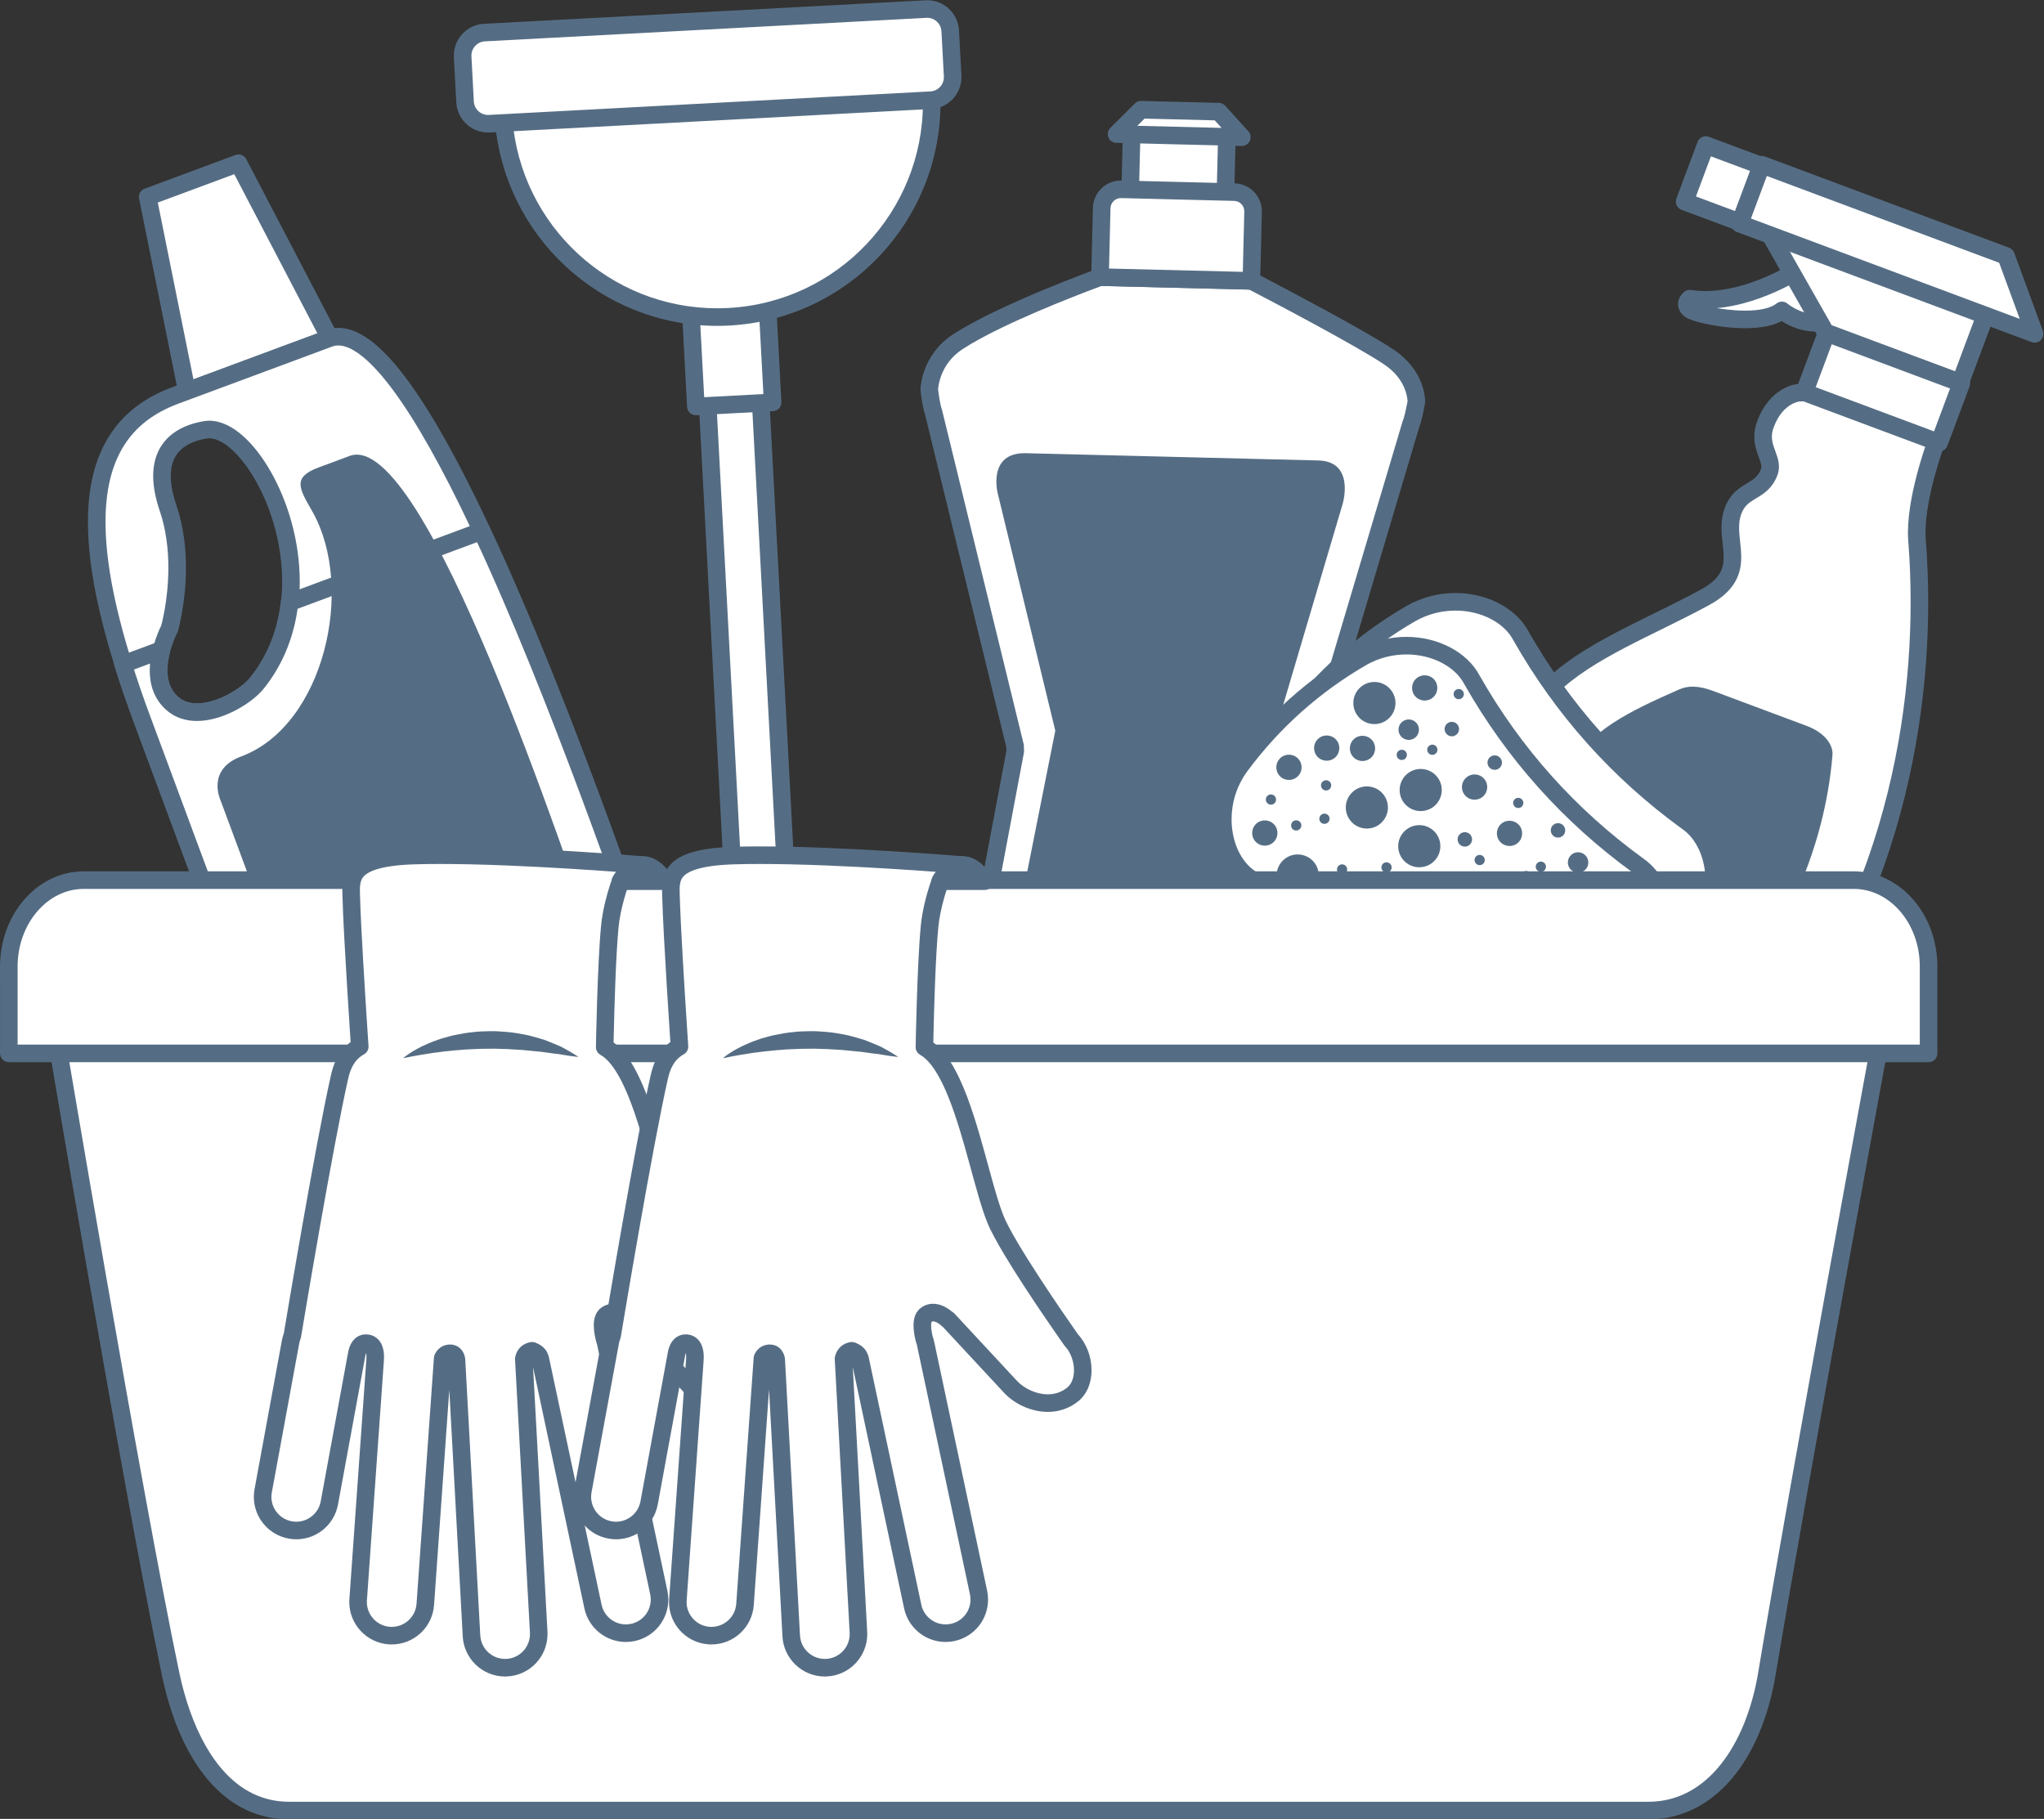 <?xml version="1.0" encoding="UTF-8" standalone="no"?><svg xmlns="http://www.w3.org/2000/svg" xmlns:xlink="http://www.w3.org/1999/xlink" fill="#000000" height="310.5" preserveAspectRatio="xMidYMid meet" version="1" viewBox="38.2 58.2 348.9 310.5" width="348.9" zoomAndPan="magnify"><rect x="38.2" y="58.2" width="348.9" height="310.5" fill="#333333" stroke="none"/><g><g id="change1_1"><path d="M 365.43 150.473 C 364.898 143.703 368.691 133.363 369.816 130.723 L 347.73 122.57 C 347.73 122.57 347.352 123.551 346.719 125.207 L 345.316 125.227 C 345.316 125.227 341.488 125.434 339.551 130.621 C 338.117 134.457 341.062 136.465 340.195 138.781 C 338.852 142.402 335.465 141.562 334.027 145.395 C 332.094 150.586 337.262 155.793 329.242 160.164 C 316.555 167.074 302.18 171.707 298.035 182.812 C 292.926 196.492 284.238 219.742 280.387 230.055 C 279.035 233.672 282.512 238.004 285.605 239.16 C 298.055 243.812 309.578 248.117 319.879 251.961 C 323.496 253.312 326.961 253.152 329.094 251.109 C 362.355 219.199 367.531 177.273 365.43 150.473" fill="#ffffff"/></g><g id="change2_1"><path d="M 365.43 150.473 L 366.922 150.352 C 366.891 149.961 366.875 149.547 366.875 149.117 C 366.871 146.004 367.684 142.109 368.645 138.734 C 369.602 135.363 370.699 132.473 371.195 131.309 C 371.355 130.93 371.355 130.508 371.191 130.129 C 371.031 129.75 370.723 129.457 370.336 129.312 L 348.25 121.16 C 347.48 120.879 346.629 121.262 346.332 122.027 C 346.332 122.027 345.949 123.016 345.316 124.672 L 346.719 125.207 L 346.699 123.707 L 345.297 123.727 L 345.234 123.727 C 345.074 123.738 343.879 123.824 342.402 124.684 C 340.926 125.535 339.219 127.203 338.145 130.098 C 337.797 131.027 337.648 131.922 337.652 132.738 C 337.652 134.086 338.035 135.191 338.344 136.043 C 338.5 136.473 338.641 136.844 338.73 137.148 C 338.82 137.457 338.859 137.691 338.855 137.871 C 338.855 138.012 338.84 138.125 338.789 138.262 L 338.789 138.258 C 338.527 138.953 338.227 139.348 337.848 139.703 C 337.562 139.969 337.215 140.207 336.801 140.461 C 336.188 140.848 335.41 141.258 334.629 141.934 C 333.848 142.605 333.105 143.566 332.625 144.867 C 332.188 146.043 332.055 147.199 332.055 148.277 C 332.062 150.188 332.426 151.883 332.418 153.309 C 332.414 154.359 332.258 155.219 331.75 156.078 C 331.238 156.938 330.309 157.871 328.523 158.848 C 322.266 162.258 315.488 165.145 309.664 168.629 C 306.75 170.371 304.07 172.27 301.82 174.492 C 299.57 176.715 297.754 179.273 296.629 182.285 C 291.52 195.965 282.832 219.215 278.98 229.527 C 278.707 230.258 278.586 231.008 278.586 231.742 C 278.594 233.797 279.484 235.676 280.684 237.203 C 281.895 238.73 283.434 239.941 285.078 240.562 C 297.527 245.219 309.055 249.52 319.355 253.367 C 321.031 253.992 322.707 254.336 324.312 254.336 C 325.402 254.336 326.461 254.176 327.449 253.828 C 328.438 253.48 329.355 252.938 330.129 252.195 L 330.129 252.191 C 344.902 238.023 354.215 221.883 359.816 205.965 C 365.422 190.047 367.332 174.348 367.336 160.988 C 367.332 157.246 367.184 153.684 366.922 150.355 L 365.43 150.473 L 363.934 150.59 C 364.188 153.844 364.336 157.324 364.332 160.988 C 364.336 174.066 362.461 189.434 356.988 204.969 C 351.516 220.508 342.453 236.211 328.055 250.027 C 327.602 250.461 327.07 250.777 326.449 251 C 325.828 251.219 325.109 251.336 324.312 251.336 C 323.141 251.336 321.801 251.078 320.402 250.559 C 310.102 246.711 298.578 242.406 286.129 237.754 C 285.152 237.398 283.93 236.488 283.039 235.348 C 282.133 234.207 281.574 232.867 281.586 231.742 C 281.586 231.336 281.648 230.953 281.789 230.578 C 285.645 220.266 294.328 197.016 299.441 183.336 C 300.391 180.797 301.922 178.613 303.93 176.629 C 306.938 173.648 311.027 171.148 315.578 168.766 C 320.133 166.383 325.137 164.105 329.961 161.48 C 332.062 160.336 333.473 159.051 334.324 157.613 C 335.184 156.18 335.422 154.672 335.418 153.309 C 335.406 151.445 335.047 149.77 335.055 148.277 C 335.055 147.438 335.156 146.668 335.434 145.918 L 335.434 145.922 C 335.723 145.16 336.055 144.719 336.445 144.34 C 337.027 143.77 337.859 143.363 338.871 142.699 C 339.367 142.363 339.898 141.949 340.383 141.391 C 340.867 140.836 341.293 140.141 341.602 139.305 L 341.602 139.301 C 341.781 138.824 341.859 138.332 341.855 137.871 C 341.855 137.289 341.742 136.773 341.609 136.305 C 341.402 135.609 341.145 135.008 340.961 134.43 C 340.773 133.855 340.652 133.316 340.652 132.738 C 340.652 132.266 340.727 131.762 340.957 131.148 C 341.82 128.855 342.992 127.824 343.918 127.273 C 344.379 127.004 344.789 126.863 345.062 126.793 C 345.199 126.758 345.305 126.738 345.363 126.73 L 345.418 126.723 L 345.418 126.707 L 345.418 126.723 L 345.418 126.707 L 345.418 126.723 L 345.344 125.762 L 345.398 126.723 L 345.418 126.723 L 345.344 125.762 L 345.398 126.723 L 345.316 125.227 L 345.336 126.727 L 346.738 126.707 C 347.352 126.699 347.898 126.316 348.121 125.742 C 348.75 124.09 349.129 123.113 349.133 123.109 L 347.73 122.57 L 347.215 123.977 L 369.297 132.129 L 369.816 130.723 L 368.438 130.133 C 367.879 131.441 366.758 134.391 365.758 137.918 C 364.762 141.445 363.883 145.512 363.875 149.117 C 363.875 149.617 363.895 150.109 363.934 150.59 L 365.43 150.473" fill="#556d84"/></g><g id="change2_2"><path d="M 324.766 175.918 C 316.711 179.484 308.738 183.109 306.215 189.871 L 294.359 221.609 C 293.453 224.039 295.777 226.945 297.859 227.723 L 320.887 236.324 C 323.312 237.234 325.641 237.125 327.07 235.75 C 342.562 220.891 349.711 202.879 350.992 187.094 C 351.145 185.379 349.695 183.277 346.586 182.113 C 342.629 180.637 335.078 177.816 330.77 176.207 C 328.055 175.191 326.344 175.219 324.766 175.918" fill="#556d84"/></g><g id="change1_2"><path d="M 345.516 104.07 C 345.516 104.07 335.695 110.605 326.637 109.184 C 326.637 109.184 325.473 110.105 326.688 111.047 C 327.887 111.992 338.645 114.223 342.363 111.188 C 342.363 111.188 345.551 113.953 349.535 113.148 L 345.516 104.07" fill="#ffffff"/></g><g id="change2_3"><path d="M 345.516 104.07 L 344.684 102.82 L 344.668 102.828 C 344.48 102.953 342.492 104.238 339.613 105.473 C 336.738 106.715 332.977 107.891 329.312 107.887 C 328.488 107.887 327.672 107.828 326.867 107.703 C 326.453 107.637 326.035 107.746 325.707 108.008 C 325.645 108.059 325.43 108.227 325.188 108.547 C 325.066 108.707 324.938 108.91 324.828 109.172 C 324.719 109.43 324.633 109.754 324.633 110.121 C 324.629 110.504 324.734 110.93 324.941 111.293 C 325.145 111.664 325.434 111.973 325.766 112.23 L 325.758 112.223 C 326.043 112.441 326.273 112.547 326.543 112.668 C 327.008 112.863 327.562 113.039 328.23 113.219 C 330.223 113.738 333.16 114.223 336.062 114.227 C 337.395 114.227 338.719 114.121 339.953 113.852 C 341.188 113.57 342.348 113.133 343.312 112.352 L 342.363 111.188 L 341.383 112.32 C 341.445 112.375 342.137 112.969 343.293 113.574 C 344.453 114.172 346.098 114.793 348.055 114.797 C 348.629 114.797 349.223 114.738 349.828 114.617 C 350.277 114.527 350.656 114.242 350.867 113.836 C 351.074 113.434 351.09 112.957 350.906 112.539 L 346.887 103.461 C 346.703 103.055 346.359 102.754 345.934 102.629 C 345.504 102.504 345.051 102.574 344.684 102.82 L 345.516 104.07 L 344.141 104.676 L 348.164 113.754 L 349.535 113.148 L 349.238 111.676 C 348.832 111.758 348.438 111.793 348.055 111.797 C 346.75 111.797 345.547 111.363 344.676 110.91 C 344.242 110.684 343.895 110.457 343.664 110.293 C 343.547 110.211 343.461 110.145 343.406 110.102 L 343.352 110.059 L 343.344 110.051 L 342.965 110.5 L 343.348 110.055 L 343.344 110.051 L 342.965 110.5 L 343.348 110.055 C 342.797 109.578 341.98 109.566 341.418 110.027 C 340.98 110.387 340.246 110.715 339.305 110.922 C 338.363 111.133 337.238 111.227 336.062 111.227 C 334.113 111.227 332.035 110.965 330.391 110.637 C 329.566 110.473 328.852 110.289 328.332 110.125 C 328.07 110.047 327.859 109.969 327.723 109.906 L 327.578 109.844 L 327.57 109.836 L 327.516 109.93 L 327.574 109.84 L 327.57 109.836 L 327.516 109.93 L 327.574 109.84 L 327.242 110.34 L 327.613 109.867 L 327.574 109.84 L 327.242 110.34 L 327.613 109.867 L 327.605 109.859 L 327.543 109.805 L 327.438 109.898 L 327.555 109.824 L 327.543 109.805 L 327.438 109.898 L 327.555 109.824 L 327.086 110.121 L 327.633 110.121 C 327.637 110.008 327.586 109.867 327.555 109.824 L 327.086 110.121 L 327.633 110.121 L 327.109 110.121 L 327.598 110.324 C 327.609 110.293 327.633 110.223 327.633 110.121 L 327.109 110.121 L 327.598 110.324 L 327.434 110.258 L 327.582 110.355 L 327.598 110.324 L 327.434 110.258 L 327.582 110.355 L 327.602 110.336 L 327.586 110.32 L 327.598 110.336 L 327.602 110.336 L 327.586 110.32 L 327.598 110.336 L 327.059 109.723 L 327.566 110.363 L 327.598 110.336 L 327.059 109.723 L 327.566 110.363 L 326.637 109.184 L 326.406 110.668 C 327.375 110.816 328.348 110.887 329.312 110.887 C 333.742 110.879 337.957 109.477 341.098 108.102 C 344.234 106.723 346.293 105.352 346.344 105.316 L 345.516 104.07 L 344.141 104.676 L 345.516 104.07" fill="#556d84"/></g><g id="change1_3"><path d="M 325.758 92.613 L 335.594 96.289 L 339.199 86.633 L 329.367 82.961 L 325.758 92.613" fill="#ffffff"/></g><g id="change2_4"><path d="M 325.758 92.613 L 325.23 94.02 L 335.066 97.691 C 335.441 97.832 335.848 97.82 336.215 97.652 C 336.578 97.488 336.855 97.188 336.996 96.812 L 340.605 87.156 C 340.746 86.781 340.73 86.375 340.566 86.008 C 340.398 85.645 340.102 85.367 339.727 85.227 L 329.891 81.555 C 329.113 81.266 328.254 81.656 327.961 82.434 L 324.352 92.09 C 324.062 92.863 324.457 93.73 325.23 94.02 L 325.758 92.613 L 327.164 93.141 L 330.246 84.891 L 337.27 87.512 L 334.711 94.359 L 326.281 91.211 L 325.758 92.613 L 327.164 93.141 L 325.758 92.613" fill="#556d84"/></g><g id="change1_4"><path d="M 372.801 123.516 L 349.824 114.938 L 340.246 98.086 L 377.145 111.871 L 372.801 123.516" fill="#ffffff"/></g><g id="change2_5"><path d="M 372.801 123.516 L 373.324 122.109 L 350.859 113.723 L 343.594 100.938 L 375.215 112.75 L 371.395 122.992 L 372.801 123.516 L 373.324 122.109 L 372.801 123.516 L 374.203 124.039 L 378.551 112.395 C 378.84 111.617 378.445 110.754 377.672 110.465 L 340.773 96.68 C 340.184 96.461 339.516 96.633 339.105 97.113 C 338.699 97.59 338.633 98.277 338.945 98.824 L 348.52 115.676 C 348.695 115.984 348.969 116.219 349.301 116.344 L 372.273 124.922 C 372.648 125.062 373.059 125.047 373.422 124.883 C 373.785 124.715 374.062 124.414 374.203 124.039 L 372.801 123.516" fill="#556d84"/></g><g id="change1_5"><path d="M 349.984 115.039 L 346.195 125.176 L 369.211 133.77 L 372.992 123.637 L 349.984 115.039" fill="#ffffff"/></g><g id="change2_6"><path d="M 349.984 115.039 L 348.578 114.516 L 344.793 124.652 C 344.652 125.02 344.668 125.441 344.832 125.801 C 344.996 126.156 345.301 126.441 345.672 126.582 L 368.684 135.176 C 369.461 135.465 370.324 135.07 370.613 134.297 L 374.398 124.164 C 374.539 123.785 374.523 123.379 374.359 123.016 C 374.191 122.652 373.895 122.371 373.52 122.23 L 350.508 113.637 C 349.734 113.344 348.867 113.738 348.578 114.516 L 349.984 115.039 L 349.461 116.445 L 371.062 124.52 L 368.328 131.84 L 348.129 124.297 L 351.391 115.566 L 349.984 115.039 L 349.461 116.445 L 349.984 115.039" fill="#556d84"/></g><g id="change1_6"><path d="M 385.492 115.188 L 335.148 96.383 L 338.91 86.312 L 380.621 101.898 L 385.492 115.188" fill="#ffffff"/></g><g id="change2_7"><path d="M 385.492 115.188 L 386.016 113.781 L 337.078 95.5 L 339.789 88.242 L 379.449 103.062 L 384.082 115.703 L 385.492 115.188 L 386.016 113.781 L 385.492 115.188 L 386.898 114.672 L 382.027 101.383 C 381.879 100.969 381.559 100.648 381.145 100.492 L 339.434 84.906 C 339.066 84.77 338.648 84.785 338.289 84.949 C 337.93 85.113 337.645 85.418 337.504 85.789 L 333.746 95.855 C 333.453 96.633 333.848 97.496 334.625 97.785 L 384.969 116.594 C 385.52 116.801 386.133 116.668 386.551 116.254 C 386.965 115.84 387.102 115.223 386.898 114.672 L 385.492 115.188" fill="#556d84"/></g><g id="change1_7"><path d="M 247.371 91.668 L 231.109 91.262 L 231.398 79.523 L 247.656 79.922 L 247.371 91.668" fill="#ffffff"/></g><g id="change2_8"><path d="M 247.371 91.668 L 247.406 90.168 L 232.648 89.801 L 232.859 81.059 L 246.121 81.387 L 245.871 91.629 L 247.371 91.668 L 247.406 90.168 L 247.371 91.668 L 248.871 91.703 L 249.156 79.961 C 249.168 79.562 249.016 79.176 248.742 78.887 C 248.473 78.602 248.09 78.434 247.695 78.422 L 231.434 78.023 C 230.605 78.004 229.918 78.656 229.898 79.484 L 229.609 91.227 C 229.59 92.055 230.246 92.742 231.074 92.762 L 247.332 93.164 C 247.734 93.176 248.113 93.031 248.406 92.754 C 248.695 92.477 248.859 92.105 248.871 91.703 L 247.371 91.668" fill="#556d84"/></g><g id="change1_8"><path d="M 279.078 130.48 C 279.453 129.668 279.961 126.887 279.965 126.742 C 279.965 126.742 280.051 122.379 275.383 119.219 C 269.859 115.484 251.82 106.148 251.82 106.148 L 225.988 105.508 C 225.988 105.508 209.316 111.551 201.68 116.547 C 196.914 119.668 196.824 124.684 196.824 124.684 C 196.816 124.824 197.184 127.629 197.52 128.457 L 211.477 185.582 C 211.465 185.875 211.477 186.164 211.5 186.445 L 201.094 241.668 C 200.984 245.965 204.387 249.539 208.688 249.648 L 261.922 250.965 C 266.219 251.07 269.789 247.672 269.895 243.371 L 262.234 187.719 C 262.266 187.43 262.289 187.137 262.301 186.84 L 279.078 130.48" fill="#ffffff"/></g><g id="change2_9"><path d="M 279.078 130.48 L 280.441 131.109 C 280.605 130.738 280.711 130.379 280.824 129.957 C 280.988 129.34 281.137 128.641 281.25 128.066 C 281.309 127.777 281.355 127.523 281.391 127.328 C 281.406 127.23 281.422 127.148 281.43 127.078 L 281.445 126.973 C 281.449 126.93 281.457 126.914 281.461 126.785 L 281.457 126.613 L 280.148 126.727 L 281.461 126.727 L 281.457 126.613 L 280.148 126.727 L 281.461 126.727 C 281.461 126.445 281.426 125.145 280.754 123.449 C 280.082 121.758 278.738 119.676 276.223 117.977 C 274.773 116.996 272.598 115.707 270.109 114.297 C 262.668 110.074 252.52 104.82 252.512 104.816 C 252.309 104.711 252.086 104.656 251.859 104.648 L 226.027 104.008 C 225.84 104.004 225.656 104.035 225.48 104.098 C 225.465 104.105 221.277 105.621 216.121 107.77 C 213.543 108.844 210.719 110.078 208.047 111.363 C 205.375 112.648 202.859 113.984 200.855 115.293 C 198.16 117.055 196.758 119.395 196.059 121.258 C 195.359 123.125 195.328 124.539 195.324 124.656 L 195.324 124.684 C 195.324 124.801 195.328 124.824 195.336 124.879 C 195.348 125.047 195.379 125.289 195.422 125.613 C 195.488 126.098 195.586 126.734 195.699 127.344 C 195.758 127.648 195.816 127.945 195.887 128.223 C 195.957 128.504 196.023 128.758 196.133 129.027 L 197.52 128.457 L 196.062 128.812 L 210.02 185.938 L 211.477 185.582 L 209.977 185.516 C 209.973 185.613 209.973 185.715 209.973 185.816 C 209.973 186.078 209.984 186.332 210.008 186.578 L 211.5 186.445 L 210.027 186.168 L 199.617 241.391 L 199.594 241.625 L 199.59 241.863 C 199.59 246.887 203.598 251.02 208.652 251.148 L 261.883 252.465 L 261.887 252.465 L 262.113 252.469 C 267.137 252.469 271.27 248.461 271.395 243.41 L 271.383 243.168 L 263.723 187.516 L 262.234 187.719 L 263.73 187.871 C 263.762 187.559 263.785 187.238 263.801 186.898 L 262.301 186.84 L 263.738 187.266 L 280.516 130.91 L 279.078 130.48 L 280.441 131.109 L 279.078 130.48 L 277.641 130.055 L 260.863 186.41 C 260.828 186.531 260.809 186.656 260.801 186.781 C 260.793 187.039 260.77 187.297 260.742 187.57 C 260.73 187.695 260.73 187.801 260.75 187.926 L 268.41 243.574 L 269.895 243.371 L 268.395 243.336 C 268.312 246.754 265.508 249.469 262.113 249.469 L 261.953 249.465 L 261.957 249.465 L 208.727 248.148 C 205.301 248.062 202.586 245.258 202.59 241.863 L 202.59 241.715 L 201.094 241.668 L 202.566 241.945 L 212.973 186.723 C 213 186.586 213.008 186.453 212.992 186.312 C 212.98 186.145 212.973 185.98 212.973 185.816 L 212.977 185.645 C 212.98 185.508 212.969 185.359 212.934 185.227 L 198.98 128.102 L 198.91 127.887 C 198.891 127.855 198.805 127.566 198.734 127.23 C 198.625 126.719 198.516 126.059 198.441 125.527 C 198.402 125.258 198.367 125.02 198.348 124.848 L 198.324 124.648 L 198.32 124.609 L 197.371 124.684 L 198.324 124.684 L 198.32 124.609 L 197.371 124.684 L 198.324 124.684 L 196.824 124.684 L 198.324 124.711 L 197.801 124.699 L 198.324 124.719 L 198.324 124.711 L 197.801 124.699 L 198.324 124.719 C 198.324 124.688 198.371 123.57 198.922 122.18 C 199.473 120.777 200.496 119.117 202.5 117.805 C 204.316 116.613 206.746 115.316 209.348 114.066 C 213.254 112.188 217.551 110.395 220.867 109.078 C 222.523 108.418 223.934 107.879 224.93 107.504 C 225.43 107.316 225.82 107.168 226.09 107.07 C 226.359 106.969 226.5 106.918 226.5 106.918 L 225.988 105.508 L 225.953 107.008 L 251.785 107.648 L 251.82 106.148 L 251.133 107.48 C 251.133 107.48 251.41 107.625 251.914 107.887 C 253.676 108.805 258.152 111.148 262.789 113.672 C 265.105 114.93 267.465 116.234 269.535 117.422 C 271.602 118.609 273.395 119.688 274.539 120.461 C 276.523 121.809 277.473 123.336 277.965 124.562 C 278.457 125.785 278.465 126.715 278.461 126.727 L 278.469 126.871 L 279.965 126.742 L 278.465 126.703 L 279.727 126.738 L 278.473 126.594 L 278.465 126.703 L 279.727 126.738 L 278.473 126.594 L 278.945 126.648 L 278.473 126.586 L 278.473 126.594 L 278.945 126.648 L 278.473 126.586 C 278.469 126.602 278.43 126.84 278.379 127.125 C 278.297 127.559 278.172 128.168 278.043 128.719 C 277.977 128.992 277.91 129.25 277.848 129.461 C 277.789 129.664 277.727 129.832 277.715 129.855 L 277.641 130.055 L 279.078 130.48" fill="#556d84"/></g><g id="change2_10"><path d="M 218.324 182.973 L 210.945 220.07 C 210.945 220.07 208.523 226.254 216.766 226.461 C 224.383 226.652 246.168 227.188 254.641 227.398 C 264.152 227.633 260.762 218.43 260.762 218.43 L 255.664 183.906 L 255.684 183.773 L 267.406 144.145 C 267.406 144.145 269.52 136.957 263.23 136.805 C 252.652 136.539 223.832 135.824 213.312 135.566 C 206.691 135.402 208.504 142.414 208.504 142.414 L 218.312 182.852 L 218.324 182.973" fill="#556d84"/></g><g id="change1_9"><path d="M 251.805 106.145 L 252.094 94.352 C 252.137 92.543 250.707 91.039 248.898 90.996 L 229.609 90.516 C 227.797 90.473 226.305 91.902 226.258 93.715 L 225.969 105.508 L 251.805 106.145" fill="#ffffff"/></g><g id="change2_11"><path d="M 251.805 106.145 L 253.301 106.184 L 253.594 94.391 L 253.594 94.273 C 253.594 91.684 251.535 89.562 248.938 89.496 L 229.645 89.016 L 229.527 89.016 C 226.934 89.016 224.82 91.086 224.758 93.676 L 224.469 105.469 C 224.445 106.297 225.102 106.984 225.93 107.008 L 251.766 107.645 C 252.16 107.656 252.551 107.504 252.836 107.23 C 253.121 106.961 253.293 106.578 253.301 106.184 L 251.805 106.145 L 251.84 104.645 L 227.504 104.043 L 227.754 93.75 C 227.781 92.777 228.566 92.016 229.527 92.016 L 229.57 92.016 L 248.863 92.496 C 249.824 92.516 250.594 93.309 250.594 94.273 L 250.594 94.324 L 250.594 94.316 L 250.305 106.109 L 251.805 106.145 L 251.84 104.645 L 251.805 106.145" fill="#556d84"/></g><g id="change1_10"><path d="M 250.18 81.617 L 228.793 81.09 L 232.965 76.934 L 246.227 77.262 L 250.18 81.617" fill="#ffffff"/></g><g id="change2_12"><path d="M 250.18 81.617 L 250.215 80.117 L 232.336 79.676 L 233.566 78.449 L 245.547 78.746 L 249.066 82.625 L 250.18 81.617 L 250.215 80.117 L 250.18 81.617 L 251.289 80.609 L 247.336 76.254 C 247.059 75.949 246.676 75.773 246.266 75.762 L 233.004 75.434 C 232.59 75.422 232.195 75.578 231.906 75.871 L 227.734 80.027 C 227.309 80.449 227.176 81.086 227.398 81.645 C 227.621 82.203 228.152 82.574 228.758 82.59 L 250.141 83.117 C 250.742 83.129 251.289 82.785 251.543 82.238 C 251.793 81.691 251.691 81.055 251.289 80.609 L 250.18 81.617" fill="#556d84"/></g><g id="change1_11"><path d="M 70.098 124.973 L 94.492 115.914 L 78.906 86.066 L 63.414 91.816 L 70.098 124.973" fill="#ffffff"/></g><g id="change2_13"><path d="M 70.098 124.973 L 70.621 126.379 L 95.016 117.32 C 95.418 117.172 95.738 116.852 95.895 116.453 C 96.047 116.055 96.023 115.602 95.824 115.223 L 80.238 85.371 C 79.887 84.699 79.094 84.395 78.387 84.66 L 62.891 90.41 C 62.199 90.668 61.797 91.391 61.945 92.113 L 68.629 125.27 C 68.715 125.699 68.984 126.066 69.367 126.281 C 69.75 126.496 70.207 126.531 70.621 126.379 L 70.098 124.973 L 71.566 124.676 L 65.137 92.777 L 78.191 87.934 L 92.375 115.102 L 69.574 123.566 L 70.098 124.973 L 71.566 124.676 L 70.098 124.973" fill="#556d84"/></g><g id="change1_12"><path d="M 67.141 165.504 C 67.141 165.504 70.227 154.738 66.883 144.906 C 63.863 136.004 67.898 132.465 73.258 131.574 C 81.938 130.125 95.805 157.727 82.082 174.812 C 79.758 177.715 71.945 182.086 67.621 178.27 C 62.688 173.906 67.141 165.504 67.141 165.504 Z M 62.445 180.891 C 68.016 195.895 80.418 229.305 87.441 248.223 C 89.324 253.289 95.492 252.734 99.699 251.172 C 113.98 245.871 130.074 239.895 145.352 234.223 C 150.383 232.355 150.926 227 150.035 224.605 C 143.672 207.461 111.133 109.734 94.367 115.961 C 86.918 118.727 75.164 123.09 68.109 125.711 C 52.461 131.523 50.449 148.582 62.445 180.891" fill="#ffffff"/></g><g id="change2_14"><path d="M 67.141 165.504 L 68.582 165.918 C 68.602 165.832 69.938 161.191 69.938 155.105 C 69.938 151.809 69.547 148.082 68.301 144.426 C 67.629 142.438 67.348 140.785 67.348 139.449 C 67.348 138.371 67.527 137.504 67.82 136.785 C 68.262 135.711 68.961 134.938 69.922 134.32 C 70.879 133.707 72.113 133.281 73.504 133.055 C 73.641 133.031 73.781 133.02 73.926 133.02 C 74.406 133.02 74.973 133.145 75.605 133.445 C 76.715 133.961 78.004 135.004 79.25 136.48 C 81.133 138.695 82.93 141.859 84.238 145.508 C 85.547 149.16 86.367 153.293 86.367 157.465 C 86.363 163.215 84.824 169 80.91 173.875 C 80.273 174.684 78.832 175.863 77.148 176.746 C 75.461 177.645 73.512 178.27 71.859 178.262 C 71.219 178.262 70.625 178.172 70.09 177.992 C 69.551 177.812 69.066 177.539 68.617 177.145 C 67.926 176.531 67.488 175.852 67.203 175.094 C 66.918 174.336 66.797 173.492 66.797 172.621 C 66.793 171.055 67.207 169.41 67.633 168.188 C 67.848 167.578 68.059 167.07 68.219 166.719 C 68.297 166.547 68.359 166.41 68.406 166.324 L 68.453 166.227 L 68.465 166.207 L 68.465 166.203 C 68.516 166.109 68.551 166.02 68.582 165.918 L 67.141 165.504 L 65.812 164.801 C 65.789 164.848 65.297 165.777 64.801 167.203 C 64.305 168.629 63.797 170.551 63.797 172.621 C 63.797 173.77 63.957 174.973 64.395 176.145 C 64.832 177.316 65.559 178.449 66.629 179.391 C 67.387 180.062 68.242 180.539 69.133 180.836 C 70.023 181.137 70.945 181.262 71.859 181.262 C 74.223 181.254 76.551 180.449 78.551 179.398 C 80.551 178.328 82.215 177.031 83.254 175.75 C 87.664 170.258 89.371 163.742 89.367 157.465 C 89.363 150.508 87.309 143.812 84.445 138.762 C 83.012 136.234 81.375 134.113 79.621 132.574 C 78.742 131.805 77.832 131.176 76.883 130.73 C 75.934 130.285 74.941 130.02 73.926 130.02 C 73.617 130.02 73.312 130.043 73.008 130.094 C 70.777 130.469 68.633 131.27 66.988 132.809 C 66.172 133.578 65.496 134.531 65.043 135.648 C 64.586 136.77 64.348 138.039 64.348 139.449 C 64.348 141.199 64.707 143.164 65.461 145.391 C 66.566 148.637 66.941 152.047 66.938 155.105 C 66.938 157.93 66.625 160.445 66.312 162.246 C 66.152 163.148 65.996 163.867 65.883 164.359 C 65.824 164.605 65.777 164.793 65.742 164.914 L 65.707 165.051 L 65.699 165.086 L 65.695 165.09 L 67.141 165.504 L 65.812 164.801 Z M 62.445 180.891 L 61.035 181.41 C 66.605 196.418 79.016 229.828 86.035 248.742 C 86.703 250.57 87.934 251.91 89.387 252.695 C 90.84 253.484 92.465 253.766 94.062 253.766 C 96.23 253.762 98.387 253.254 100.223 252.578 C 114.504 247.277 130.598 241.301 145.871 235.629 C 148.094 234.812 149.652 233.344 150.586 231.723 C 151.527 230.098 151.883 228.352 151.887 226.812 C 151.883 225.805 151.734 224.883 151.441 224.086 L 151.441 224.082 C 149.91 219.961 146.824 211.059 142.805 200.059 C 136.77 183.551 128.617 162.297 120.332 145.109 C 116.188 136.512 112.016 128.934 108.004 123.422 C 105.992 120.664 104.027 118.418 102.059 116.809 C 101.074 116.004 100.086 115.355 99.074 114.898 C 98.062 114.441 97.02 114.176 95.961 114.176 C 95.246 114.176 94.527 114.301 93.844 114.555 L 93.848 114.555 C 86.398 117.32 74.641 121.684 67.586 124.305 C 62.891 126.039 59.219 128.828 56.797 132.703 C 54.371 136.578 53.207 141.453 53.211 147.312 C 53.215 156.188 55.84 167.402 61.035 181.41 L 62.445 180.891 L 63.848 180.367 C 58.715 166.547 56.203 155.594 56.211 147.312 C 56.211 141.836 57.293 137.562 59.34 134.297 C 61.391 131.031 64.418 128.688 68.633 127.117 C 75.688 124.496 87.441 120.133 94.891 117.367 L 94.895 117.363 C 95.238 117.234 95.586 117.176 95.961 117.176 C 96.691 117.172 97.559 117.426 98.57 118.012 C 100.465 119.105 102.734 121.371 105.102 124.543 C 109.262 130.086 113.789 138.328 118.27 147.75 C 124.996 161.883 131.641 178.672 137.07 193.195 C 142.504 207.73 146.719 219.977 148.629 225.125 C 148.77 225.504 148.887 226.117 148.887 226.812 C 148.887 227.887 148.621 229.137 147.992 230.215 C 147.359 231.297 146.402 232.227 144.828 232.816 C 129.551 238.488 113.457 244.465 99.176 249.766 C 97.617 250.344 95.746 250.77 94.062 250.766 C 92.816 250.77 91.691 250.535 90.824 250.062 C 89.961 249.578 89.301 248.898 88.848 247.699 C 81.824 228.781 69.418 195.371 63.848 180.367 L 62.445 180.891" fill="#556d84"/></g><g id="change1_13"><path d="M 65.738 169.16 C 65.012 171.973 64.758 175.785 67.582 178.285 C 71.898 182.102 79.715 177.727 82.043 174.828 C 85.387 170.668 87.082 165.879 87.621 161.035 L 120.41 148.863 C 133.633 177.09 146.273 214.605 149.992 224.621 C 150.887 227.016 150.344 232.367 145.312 234.238 L 99.656 251.188 C 95.453 252.746 89.281 253.305 87.402 248.234 L 62.402 180.906 C 61.188 177.641 60.137 174.543 59.211 171.586 L 65.738 169.16" fill="#ffffff"/></g><g id="change2_15"><path d="M 65.738 169.16 L 64.289 168.785 C 63.988 169.934 63.758 171.254 63.758 172.648 C 63.758 173.793 63.914 174.996 64.355 176.164 C 64.789 177.336 65.52 178.465 66.59 179.406 C 67.344 180.074 68.199 180.555 69.09 180.852 C 69.98 181.148 70.898 181.277 71.812 181.277 C 74.176 181.27 76.504 180.465 78.504 179.41 C 80.508 178.344 82.172 177.047 83.211 175.77 C 86.754 171.359 88.547 166.277 89.113 161.203 L 87.621 161.035 L 88.145 162.441 L 120.934 150.27 L 120.41 148.863 L 119.051 149.5 C 125.633 163.551 132.09 179.957 137.359 194.098 C 142.633 208.238 146.715 220.098 148.59 225.141 C 148.73 225.52 148.848 226.137 148.844 226.832 C 148.848 227.902 148.582 229.152 147.953 230.23 C 147.316 231.309 146.363 232.238 144.789 232.832 L 99.133 249.781 C 97.578 250.363 95.707 250.785 94.023 250.781 C 92.773 250.781 91.648 250.551 90.785 250.074 C 89.918 249.594 89.262 248.91 88.805 247.715 L 63.809 180.383 C 62.602 177.145 61.559 174.07 60.641 171.137 L 59.211 171.586 L 59.73 172.992 L 66.262 170.566 L 65.738 169.16 L 64.289 168.785 L 65.738 169.16 L 65.219 167.754 L 58.688 170.18 C 57.941 170.457 57.539 171.277 57.777 172.035 C 58.711 175.016 59.773 178.141 60.996 181.43 L 85.992 248.758 C 86.66 250.582 87.891 251.926 89.344 252.711 C 90.797 253.5 92.422 253.781 94.023 253.781 C 96.188 253.777 98.344 253.27 100.176 252.594 L 145.836 235.645 C 148.055 234.824 149.613 233.355 150.547 231.738 C 151.484 230.113 151.844 228.367 151.844 226.832 C 151.844 225.824 151.695 224.902 151.398 224.098 C 149.555 219.129 145.453 207.223 140.172 193.047 C 134.883 178.867 128.406 162.406 121.77 148.227 C 121.438 147.523 120.617 147.188 119.887 147.457 L 87.102 159.629 C 86.57 159.824 86.195 160.309 86.133 160.867 C 85.613 165.48 84.016 169.977 80.871 173.891 C 80.234 174.699 78.789 175.875 77.102 176.762 C 75.414 177.656 73.465 178.281 71.812 178.277 C 71.172 178.277 70.582 178.188 70.043 178.008 C 69.508 177.824 69.023 177.555 68.574 177.16 C 67.883 176.547 67.449 175.867 67.164 175.109 C 66.879 174.355 66.754 173.516 66.754 172.648 C 66.754 171.598 66.938 170.512 67.191 169.539 C 67.332 168.996 67.16 168.422 66.746 168.047 C 66.332 167.672 65.742 167.559 65.219 167.754 L 65.738 169.16" fill="#556d84"/></g><g id="change2_16"><path d="M 79.367 187.332 C 93.465 182.098 98.91 158.613 91.52 145.523 C 89.32 141.652 87.996 139.703 92.562 138.008 C 94.234 137.387 97.883 136.031 97.883 136.031 C 110.801 131.238 135.25 206.754 140.145 219.957 C 140.836 221.801 140.414 225.93 136.539 227.367 L 101.375 240.426 C 98.133 241.629 93.383 242.051 91.93 238.148 L 75.793 194.688 C 75.793 194.688 73.434 189.535 79.367 187.332" fill="#556d84"/></g><g id="change1_14"><path d="M 158.137 111.043 L 163.941 220.121 L 172.988 219.637 L 167.18 110.559 L 158.137 111.043" fill="#ffffff"/></g><g id="change2_17"><path d="M 158.137 111.043 L 156.637 111.121 L 162.445 220.199 C 162.465 220.602 162.645 220.969 162.941 221.234 C 163.238 221.504 163.621 221.641 164.023 221.617 L 173.07 221.133 C 173.898 221.09 174.531 220.383 174.488 219.555 L 168.676 110.48 C 168.656 110.078 168.48 109.711 168.184 109.445 C 167.883 109.176 167.5 109.039 167.102 109.062 L 158.055 109.543 C 157.227 109.59 156.594 110.293 156.637 111.121 L 158.137 111.043 L 158.215 112.539 L 165.762 112.137 L 171.41 218.219 L 165.359 218.543 L 159.633 110.961 L 158.137 111.043 L 158.215 112.539 L 158.137 111.043" fill="#556d84"/></g><g id="change1_15"><path d="M 156.105 111.148 L 156.984 127.586 L 170.086 126.887 L 169.207 110.449 L 156.105 111.148" fill="#ffffff"/></g><g id="change2_18"><path d="M 156.105 111.148 L 154.605 111.227 L 155.484 127.668 C 155.531 128.492 156.234 129.129 157.062 129.086 L 170.164 128.387 C 170.562 128.363 170.934 128.188 171.199 127.891 C 171.469 127.594 171.602 127.207 171.582 126.809 L 170.703 110.371 C 170.66 109.543 169.953 108.906 169.129 108.953 L 156.023 109.648 C 155.633 109.672 155.254 109.852 154.988 110.145 C 154.727 110.438 154.586 110.832 154.605 111.227 L 156.105 111.148 L 156.184 112.645 L 167.789 112.027 L 168.508 125.469 L 158.402 126.008 L 157.602 111.066 L 156.105 111.148 L 156.184 112.645 L 156.105 111.148" fill="#556d84"/></g><g id="change1_16"><path d="M 124.164 78.531 C 125.68 98.297 142.699 113.336 162.598 112.273 C 182.484 111.215 197.816 94.453 197.223 74.641 L 124.164 78.531" fill="#ffffff"/></g><g id="change2_19"><path d="M 124.164 78.531 L 122.668 78.648 C 124.195 98.535 140.797 113.824 160.617 113.828 C 161.297 113.828 161.984 113.809 162.676 113.773 C 182.992 112.688 198.738 95.871 198.738 75.754 C 198.738 75.367 198.73 74.98 198.723 74.598 C 198.711 74.191 198.539 73.812 198.238 73.535 C 197.941 73.262 197.547 73.121 197.145 73.141 L 124.086 77.035 C 123.68 77.055 123.305 77.238 123.035 77.543 C 122.77 77.848 122.637 78.242 122.668 78.648 L 124.164 78.531 L 124.242 80.031 L 197.301 76.137 L 197.223 74.641 L 195.723 74.68 C 195.734 75.039 195.738 75.398 195.738 75.754 C 195.738 94.281 181.23 109.781 162.516 110.777 C 161.879 110.809 161.246 110.828 160.617 110.828 C 142.367 110.828 127.062 96.738 125.66 78.418 L 124.164 78.531 L 124.242 80.031 L 124.164 78.531" fill="#556d84"/></g><g id="change1_17"><path d="M 117.176 67.906 C 117.062 65.73 118.727 63.875 120.895 63.762 L 196.266 59.75 C 198.43 59.633 200.289 61.301 200.398 63.473 L 200.812 71.164 C 200.926 73.336 199.266 75.188 197.09 75.305 L 121.73 79.316 C 119.555 79.434 117.699 77.77 117.586 75.594 L 117.176 67.906" fill="#ffffff"/></g><g id="change2_20"><path d="M 117.176 67.906 L 118.672 67.82 L 118.668 67.695 C 118.668 66.406 119.676 65.324 120.973 65.258 L 196.344 61.246 L 196.477 61.242 C 197.754 61.242 198.836 62.254 198.898 63.551 L 198.898 63.555 L 199.312 71.242 L 199.312 71.234 L 199.316 71.371 C 199.316 72.66 198.312 73.738 197.008 73.805 L 121.648 77.82 L 121.656 77.82 L 121.516 77.824 C 120.227 77.824 119.148 76.816 119.082 75.516 L 118.672 67.824 L 118.672 67.82 L 117.176 67.906 L 115.676 67.984 L 116.086 75.676 C 116.238 78.574 118.637 80.824 121.516 80.824 C 121.609 80.824 121.707 80.82 121.805 80.816 L 121.809 80.816 L 197.168 76.801 C 200.07 76.645 202.316 74.246 202.316 71.371 C 202.316 71.281 202.316 71.188 202.312 71.09 L 202.309 71.082 L 201.895 63.395 L 201.895 63.398 C 201.746 60.492 199.348 58.246 196.477 58.242 C 196.375 58.242 196.277 58.246 196.184 58.25 L 120.812 62.262 C 117.91 62.418 115.668 64.82 115.668 67.695 C 115.668 67.801 115.672 67.898 115.676 67.988 L 115.676 67.984 L 117.176 67.906" fill="#556d84"/></g><g id="change1_18"><path d="M 326.18 198.465 C 331.094 201.797 332.77 210.785 327.895 217.547 C 322.23 225.191 315.285 231.402 307.062 236.176 C 299.797 240.27 291.047 237.602 288.289 232.344 C 281.121 219.734 271.672 209.164 259.938 200.637 C 255.02 197.309 253.34 188.32 258.223 181.555 C 263.883 173.91 270.828 167.699 279.055 162.926 C 286.316 158.832 295.066 161.5 297.824 166.758 C 304.988 179.367 314.441 189.938 326.18 198.465" fill="#ffffff"/></g><g id="change2_21"><path d="M 326.18 198.465 L 325.336 199.707 C 326.504 200.496 327.508 201.73 328.211 203.262 C 328.914 204.793 329.316 206.613 329.312 208.523 C 329.312 211.246 328.508 214.129 326.676 216.672 L 327.895 217.547 L 326.688 216.656 C 321.145 224.141 314.363 230.203 306.309 234.879 L 307.062 236.176 L 306.324 234.867 C 304.105 236.117 301.738 236.668 299.473 236.668 C 297.258 236.672 295.145 236.137 293.418 235.23 C 291.688 234.328 290.355 233.062 289.617 231.648 L 289.594 231.602 C 282.324 218.812 272.719 208.07 260.82 199.422 L 260.777 199.395 C 259.605 198.602 258.605 197.371 257.902 195.84 C 257.195 194.309 256.793 192.488 256.797 190.578 C 256.797 187.855 257.602 184.973 259.438 182.434 L 258.223 181.555 L 259.426 182.445 C 264.969 174.965 271.754 168.898 279.809 164.223 L 279.055 162.926 L 279.789 164.234 C 282.012 162.98 284.375 162.434 286.637 162.434 C 288.852 162.43 290.965 162.965 292.691 163.867 C 294.422 164.773 295.754 166.039 296.496 167.457 L 296.52 167.5 C 303.785 180.289 313.395 191.031 325.297 199.68 L 325.336 199.707 L 326.18 198.465 L 327.059 197.254 C 315.492 188.844 306.191 178.445 299.129 166.016 L 297.824 166.758 L 299.152 166.062 C 298.066 163.996 296.258 162.352 294.082 161.211 C 291.898 160.07 289.328 159.434 286.637 159.43 C 283.891 159.43 281.008 160.105 278.316 161.621 L 278.301 161.629 C 269.902 166.5 262.793 172.859 257.016 180.66 L 257.004 180.676 C 254.777 183.758 253.793 187.27 253.797 190.578 C 253.797 192.906 254.277 195.141 255.176 197.094 C 256.074 199.047 257.395 200.727 259.098 201.879 L 259.938 200.637 L 259.055 201.848 C 270.621 210.258 279.922 220.656 286.984 233.086 L 288.289 232.344 L 286.961 233.039 C 288.043 235.102 289.852 236.75 292.027 237.891 C 294.211 239.031 296.777 239.668 299.473 239.668 C 302.223 239.672 305.105 238.996 307.797 237.48 L 307.812 237.473 C 316.211 232.602 323.32 226.246 329.098 218.441 L 329.109 218.426 C 331.332 215.344 332.316 211.836 332.316 208.523 C 332.312 206.199 331.832 203.965 330.938 202.012 C 330.039 200.059 328.719 198.379 327.02 197.223 L 326.18 198.465 L 327.059 197.254 L 326.18 198.465" fill="#556d84"/></g><g id="change1_19"><path d="M 317.801 205.953 C 322.719 209.281 324.398 218.273 319.52 225.035 C 313.855 232.68 306.91 238.887 298.688 243.664 C 291.422 247.758 282.676 245.086 279.914 239.832 C 272.746 227.223 263.297 216.648 251.562 208.125 C 246.648 204.793 244.969 195.805 249.848 189.047 C 255.508 181.402 262.453 175.188 270.68 170.414 C 277.941 166.32 286.691 168.988 289.449 174.25 C 296.613 186.859 306.066 197.43 317.801 205.953" fill="#ffffff"/></g><g id="change2_22"><path d="M 317.801 205.953 L 316.961 207.195 C 318.129 207.988 319.133 209.219 319.836 210.75 C 320.539 212.281 320.941 214.105 320.941 216.016 C 320.941 218.734 320.137 221.617 318.305 224.16 L 319.52 225.035 L 318.312 224.145 C 312.766 231.629 305.988 237.688 297.934 242.367 L 298.688 243.664 L 297.949 242.355 C 295.73 243.605 293.363 244.156 291.102 244.156 C 288.887 244.16 286.773 243.625 285.047 242.719 C 283.312 241.816 281.98 240.551 281.242 239.133 L 281.219 239.09 C 273.949 226.301 264.348 215.555 252.441 206.91 L 252.402 206.883 C 251.23 206.09 250.23 204.859 249.527 203.328 C 248.824 201.797 248.422 199.973 248.422 198.062 C 248.422 195.344 249.227 192.465 251.062 189.926 L 249.848 189.047 L 251.051 189.938 C 256.594 182.457 263.379 176.387 271.434 171.711 L 270.68 170.414 L 271.414 171.719 C 273.637 170.469 276 169.918 278.262 169.918 C 280.477 169.918 282.59 170.449 284.316 171.355 C 286.047 172.262 287.379 173.527 288.121 174.945 L 288.145 174.988 C 295.41 187.781 305.02 198.523 316.918 207.168 L 316.961 207.195 L 317.801 205.953 L 318.684 204.738 C 307.117 196.336 297.816 185.938 290.754 173.508 L 289.449 174.25 L 290.777 173.555 C 289.691 171.488 287.887 169.84 285.707 168.699 C 283.523 167.559 280.957 166.918 278.262 166.918 C 275.516 166.918 272.633 167.59 269.941 169.105 L 269.926 169.117 C 261.527 173.988 254.418 180.352 248.641 188.152 L 248.629 188.168 C 246.402 191.246 245.422 194.758 245.422 198.062 C 245.422 200.391 245.906 202.625 246.801 204.578 C 247.699 206.531 249.02 208.211 250.719 209.363 L 251.562 208.125 L 250.68 209.34 C 262.246 217.738 271.543 228.145 278.609 240.57 L 279.914 239.832 L 278.586 240.527 C 279.672 242.59 281.477 244.238 283.656 245.379 C 285.836 246.52 288.406 247.156 291.102 247.156 C 293.848 247.156 296.73 246.484 299.422 244.969 L 299.438 244.961 C 307.836 240.086 314.941 233.734 320.727 225.93 L 320.734 225.914 C 322.957 222.832 323.941 219.324 323.941 216.016 C 323.941 213.688 323.461 211.453 322.562 209.496 C 321.664 207.547 320.344 205.867 318.641 204.711 L 317.801 205.953 L 318.684 204.738 L 317.801 205.953" fill="#556d84"/></g><g id="change2_23"><path d="M 275.484 175.816 C 276.809 177.297 276.684 179.57 275.199 180.895 C 273.719 182.219 271.445 182.09 270.121 180.613 C 268.801 179.133 268.926 176.855 270.402 175.535 C 271.887 174.211 274.16 174.336 275.484 175.816" fill="#556d84"/></g><g id="change2_24"><path d="M 274.195 193.648 C 275.52 195.129 275.395 197.402 273.91 198.727 C 272.434 200.051 270.156 199.922 268.836 198.441 C 267.508 196.961 267.637 194.688 269.117 193.363 C 270.602 192.039 272.871 192.168 274.195 193.648" fill="#556d84"/></g><g id="change2_25"><path d="M 283.391 190.668 C 284.711 192.145 284.582 194.422 283.102 195.746 C 281.621 197.066 279.352 196.941 278.023 195.461 C 276.703 193.98 276.828 191.707 278.309 190.387 C 279.785 189.059 282.066 189.188 283.391 190.668" fill="#556d84"/></g><g id="change2_26"><path d="M 283.145 200.258 C 284.469 201.738 284.34 204.016 282.855 205.34 C 281.375 206.664 279.105 206.531 277.777 205.055 C 276.457 203.574 276.582 201.301 278.062 199.977 C 279.547 198.645 281.82 198.777 283.145 200.258" fill="#556d84"/></g><g id="change2_27"><path d="M 283 174.195 C 283.793 175.086 283.719 176.449 282.828 177.242 C 281.938 178.039 280.574 177.961 279.777 177.07 C 278.984 176.184 279.062 174.82 279.949 174.027 C 280.84 173.238 282.203 173.312 283 174.195" fill="#556d84"/></g><g id="change2_28"><path d="M 291.512 191.121 C 292.309 192.012 292.23 193.371 291.344 194.164 C 290.453 194.965 289.09 194.887 288.297 194 C 287.496 193.109 287.574 191.746 288.465 190.953 C 289.355 190.156 290.719 190.234 291.512 191.121" fill="#556d84"/></g><g id="change2_29"><path d="M 297.473 199.023 C 298.27 199.91 298.191 201.277 297.309 202.07 C 296.414 202.867 295.055 202.789 294.258 201.898 C 293.465 201.012 293.539 199.648 294.434 198.852 C 295.316 198.059 296.68 198.141 297.473 199.023" fill="#556d84"/></g><g id="change2_30"><path d="M 317.312 210.418 C 318.105 211.309 318.027 212.672 317.145 213.465 C 316.254 214.258 314.891 214.18 314.094 213.297 C 313.301 212.406 313.379 211.043 314.27 210.246 C 315.152 209.453 316.52 209.527 317.312 210.418" fill="#556d84"/></g><g id="change2_31"><path d="M 259.824 187.75 C 260.621 188.637 260.547 190 259.656 190.793 C 258.77 191.59 257.398 191.52 256.605 190.625 C 255.812 189.738 255.895 188.375 256.777 187.578 C 257.664 186.785 259.027 186.863 259.824 187.75" fill="#556d84"/></g><g id="change2_32"><path d="M 255.707 198.965 C 256.504 199.855 256.426 201.219 255.531 202.016 C 254.645 202.809 253.285 202.734 252.488 201.844 C 251.695 200.957 251.77 199.594 252.656 198.797 C 253.547 198.004 254.91 198.078 255.707 198.965" fill="#556d84"/></g><g id="change2_33"><path d="M 270.793 211.109 C 271.586 211.996 271.512 213.363 270.617 214.16 C 269.73 214.953 268.367 214.875 267.57 213.988 C 266.777 213.094 266.855 211.738 267.738 210.941 C 268.633 210.145 269.992 210.227 270.793 211.109" fill="#556d84"/></g><g id="change2_34"><path d="M 280.816 210.609 C 281.613 211.496 281.531 212.863 280.645 213.656 C 279.758 214.453 278.395 214.375 277.602 213.484 C 276.805 212.598 276.879 211.234 277.77 210.441 C 278.66 209.641 280.023 209.719 280.816 210.609" fill="#556d84"/></g><g id="change2_35"><path d="M 282.316 221.949 C 283.113 222.836 283.035 224.199 282.148 224.996 C 281.258 225.793 279.895 225.715 279.102 224.824 C 278.309 223.938 278.383 222.57 279.27 221.777 C 280.156 220.984 281.523 221.062 282.316 221.949" fill="#556d84"/></g><g id="change2_36"><path d="M 272.379 184.52 C 273.172 185.406 273.098 186.773 272.211 187.566 C 271.32 188.359 269.953 188.285 269.16 187.395 C 268.367 186.504 268.441 185.145 269.324 184.352 C 270.223 183.555 271.582 183.637 272.379 184.52" fill="#556d84"/></g><g id="change2_37"><path d="M 293.984 209.309 C 294.781 210.195 294.707 211.559 293.82 212.352 C 292.934 213.148 291.562 213.074 290.773 212.18 C 289.98 211.297 290.055 209.934 290.945 209.137 C 291.828 208.344 293.195 208.418 293.984 209.309" fill="#556d84"/></g><g id="change2_38"><path d="M 266.27 184.473 C 267.062 185.359 266.984 186.723 266.098 187.52 C 265.211 188.309 263.848 188.234 263.055 187.348 C 262.258 186.457 262.332 185.094 263.223 184.297 C 264.105 183.508 265.477 183.578 266.27 184.473" fill="#556d84"/></g><g id="change2_39"><path d="M 279.965 181.594 C 280.609 182.312 280.547 183.422 279.828 184.066 C 279.105 184.707 278.008 184.645 277.359 183.926 C 276.719 183.207 276.777 182.105 277.496 181.461 C 278.219 180.82 279.32 180.879 279.965 181.594" fill="#556d84"/></g><g id="change2_40"><path d="M 287.48 208.512 C 288.125 209.223 288.07 210.332 287.352 210.969 C 286.629 211.617 285.523 211.555 284.879 210.836 C 284.234 210.121 284.301 209.012 285.02 208.371 C 285.734 207.727 286.844 207.789 287.48 208.512" fill="#556d84"/></g><g id="change2_41"><path d="M 286.938 181.84 C 287.391 182.352 287.352 183.129 286.844 183.578 C 286.336 184.035 285.555 183.996 285.102 183.48 C 284.645 182.973 284.688 182.199 285.195 181.742 C 285.703 181.285 286.484 181.332 286.938 181.84" fill="#556d84"/></g><g id="change2_42"><path d="M 289.16 200.668 C 289.613 201.18 289.57 201.953 289.062 202.414 C 288.555 202.863 287.777 202.82 287.32 202.312 C 286.867 201.805 286.91 201.023 287.414 200.574 C 287.926 200.117 288.707 200.164 289.16 200.668" fill="#556d84"/></g><g id="change2_43"><path d="M 302.48 212.281 C 302.938 212.785 302.895 213.566 302.387 214.02 C 301.883 214.473 301.102 214.43 300.645 213.922 C 300.191 213.418 300.234 212.633 300.742 212.18 C 301.254 211.727 302.027 211.773 302.48 212.281" fill="#556d84"/></g><g id="change2_44"><path d="M 305.062 199.133 C 305.516 199.637 305.473 200.418 304.969 200.871 C 304.453 201.324 303.676 201.285 303.227 200.773 C 302.77 200.27 302.812 199.488 303.32 199.035 C 303.828 198.582 304.605 198.621 305.062 199.133" fill="#556d84"/></g><g id="change2_45"><path d="M 294.258 187.562 C 294.711 188.07 294.672 188.848 294.164 189.301 C 293.652 189.754 292.871 189.715 292.422 189.207 C 291.965 188.699 292.008 187.918 292.516 187.465 C 293.023 187.012 293.805 187.055 294.258 187.562" fill="#556d84"/></g><g id="change2_46"><path d="M 278.129 186.477 C 278.449 186.836 278.414 187.391 278.055 187.719 C 277.699 188.031 277.145 188.008 276.824 187.645 C 276.504 187.285 276.535 186.734 276.895 186.41 C 277.254 186.09 277.809 186.117 278.129 186.477" fill="#556d84"/></g><g id="change2_47"><path d="M 265.211 191.691 C 265.531 192.047 265.496 192.598 265.141 192.922 C 264.777 193.246 264.23 193.211 263.906 192.855 C 263.59 192.492 263.613 191.941 263.977 191.621 C 264.336 191.297 264.891 191.328 265.211 191.691" fill="#556d84"/></g><g id="change2_48"><path d="M 260.109 198.523 C 260.434 198.879 260.402 199.434 260.039 199.758 C 259.684 200.078 259.125 200.051 258.809 199.691 C 258.484 199.328 258.52 198.777 258.879 198.453 C 259.238 198.133 259.785 198.164 260.109 198.523" fill="#556d84"/></g><g id="change2_49"><path d="M 283.344 185.605 C 283.664 185.965 283.633 186.52 283.277 186.832 C 282.914 187.16 282.359 187.133 282.043 186.77 C 281.719 186.41 281.75 185.859 282.109 185.539 C 282.469 185.219 283.02 185.25 283.344 185.605" fill="#556d84"/></g><g id="change2_50"><path d="M 298.008 194.688 C 298.328 195.047 298.297 195.598 297.941 195.918 C 297.574 196.242 297.027 196.207 296.711 195.848 C 296.387 195.488 296.414 194.938 296.777 194.613 C 297.133 194.297 297.688 194.328 298.008 194.688" fill="#556d84"/></g><g id="change2_51"><path d="M 287.852 176.109 C 288.176 176.469 288.141 177.016 287.781 177.34 C 287.422 177.664 286.871 177.629 286.551 177.273 C 286.23 176.914 286.258 176.359 286.613 176.039 C 286.977 175.715 287.527 175.75 287.852 176.109" fill="#556d84"/></g><g id="change2_52"><path d="M 301.863 205.574 C 302.188 205.934 302.152 206.488 301.797 206.809 C 301.438 207.129 300.883 207.098 300.562 206.734 C 300.242 206.379 300.27 205.828 300.633 205.504 C 300.988 205.188 301.539 205.215 301.863 205.574" fill="#556d84"/></g><g id="change2_53"><path d="M 291.422 204.434 C 291.742 204.793 291.711 205.352 291.355 205.668 C 290.996 205.984 290.441 205.957 290.121 205.598 C 289.801 205.238 289.828 204.688 290.188 204.363 C 290.547 204.047 291.102 204.074 291.422 204.434" fill="#556d84"/></g><g id="change2_54"><path d="M 299.352 207.176 C 299.672 207.539 299.641 208.09 299.281 208.414 C 298.922 208.738 298.363 208.707 298.043 208.348 C 297.723 207.988 297.758 207.434 298.113 207.109 C 298.477 206.793 299.027 206.82 299.352 207.176" fill="#556d84"/></g><g id="change2_55"><path d="M 264.93 197.387 C 265.254 197.742 265.219 198.297 264.859 198.617 C 264.5 198.938 263.945 198.91 263.625 198.551 C 263.301 198.195 263.336 197.641 263.695 197.316 C 264.055 197 264.605 197.023 264.93 197.387" fill="#556d84"/></g><g id="change2_56"><path d="M 265.305 213.176 C 265.629 213.535 265.602 214.086 265.234 214.406 C 264.879 214.727 264.324 214.703 264.008 214.336 C 263.684 213.98 263.715 213.43 264.074 213.105 C 264.434 212.781 264.984 212.816 265.305 213.176" fill="#556d84"/></g><g id="change2_57"><path d="M 255.797 194.113 C 256.113 194.473 256.086 195.023 255.73 195.344 C 255.363 195.668 254.816 195.629 254.492 195.273 C 254.172 194.91 254.199 194.363 254.562 194.039 C 254.922 193.719 255.477 193.75 255.797 194.113" fill="#556d84"/></g><g id="change2_58"><path d="M 275.523 205.691 C 275.848 206.051 275.816 206.602 275.461 206.926 C 275.098 207.246 274.539 207.219 274.223 206.859 C 273.898 206.496 273.934 205.945 274.289 205.625 C 274.652 205.305 275.203 205.332 275.523 205.691" fill="#556d84"/></g><g id="change2_59"><path d="M 275.816 215.473 C 276.137 215.836 276.109 216.383 275.742 216.707 C 275.387 217.027 274.836 216.996 274.516 216.637 C 274.188 216.277 274.219 215.727 274.582 215.402 C 274.941 215.078 275.492 215.109 275.816 215.473" fill="#556d84"/></g><g id="change2_60"><path d="M 267.938 206.047 C 268.258 206.406 268.227 206.961 267.867 207.273 C 267.508 207.602 266.953 207.57 266.637 207.207 C 266.312 206.848 266.344 206.297 266.703 205.977 C 267.062 205.656 267.617 205.684 267.938 206.047" fill="#556d84"/></g><g id="change2_61"><path d="M 271.797 218.586 C 272.117 218.945 272.086 219.496 271.727 219.816 C 271.367 220.137 270.812 220.109 270.488 219.754 C 270.172 219.391 270.203 218.832 270.562 218.52 C 270.926 218.195 271.477 218.227 271.797 218.586" fill="#556d84"/></g><g id="change2_62"><path d="M 292.289 236.285 C 290.965 234.805 291.094 232.527 292.574 231.203 C 294.055 229.879 296.328 230.008 297.648 231.492 C 298.977 232.969 298.852 235.242 297.363 236.57 C 295.887 237.891 293.609 237.766 292.289 236.285" fill="#556d84"/></g><g id="change2_63"><path d="M 284.387 221.438 C 283.062 219.953 283.188 217.68 284.668 216.359 C 286.148 215.031 288.426 215.156 289.746 216.641 C 291.074 218.117 290.941 220.395 289.461 221.719 C 287.98 223.039 285.711 222.914 284.387 221.438" fill="#556d84"/></g><g id="change2_64"><path d="M 307.578 220.547 C 306.254 219.062 306.379 216.793 307.859 215.469 C 309.344 214.145 311.617 214.27 312.941 215.75 C 314.266 217.23 314.137 219.508 312.652 220.832 C 311.176 222.152 308.898 222.027 307.578 220.547" fill="#556d84"/></g><g id="change2_65"><path d="M 302.766 232.02 C 301.438 230.535 301.566 228.262 303.051 226.938 C 304.527 225.617 306.801 225.746 308.129 227.227 C 309.449 228.707 309.324 230.98 307.844 232.301 C 306.359 233.625 304.09 233.496 302.766 232.02" fill="#556d84"/></g><g id="change2_66"><path d="M 257.027 210.055 C 255.703 208.574 255.828 206.301 257.309 204.98 C 258.797 203.648 261.066 203.781 262.391 205.262 C 263.715 206.742 263.586 209.016 262.105 210.34 C 260.625 211.664 258.352 211.539 257.027 210.055" fill="#556d84"/></g><g id="change2_67"><path d="M 284.773 237.902 C 283.98 237.02 284.055 235.648 284.941 234.855 C 285.836 234.055 287.199 234.137 287.992 235.027 C 288.789 235.914 288.711 237.277 287.824 238.07 C 286.934 238.867 285.57 238.793 284.773 237.902" fill="#556d84"/></g><g id="change2_68"><path d="M 295.395 227.578 C 294.598 226.695 294.676 225.324 295.562 224.531 C 296.453 223.734 297.82 223.812 298.609 224.703 C 299.406 225.59 299.328 226.957 298.441 227.75 C 297.555 228.543 296.188 228.469 295.395 227.578" fill="#556d84"/></g><g id="change2_69"><path d="M 294.613 218.078 C 293.82 217.188 293.898 215.82 294.785 215.031 C 295.676 214.234 297.035 214.309 297.836 215.199 C 298.625 216.086 298.551 217.453 297.66 218.246 C 296.773 219.039 295.41 218.965 294.613 218.078" fill="#556d84"/></g><g id="change2_70"><path d="M 287.809 230.504 C 287.164 229.785 287.23 228.676 287.945 228.035 C 288.664 227.391 289.77 227.453 290.41 228.176 C 291.055 228.895 290.992 229.996 290.27 230.641 C 289.555 231.285 288.449 231.223 287.809 230.504" fill="#556d84"/></g><g id="change2_71"><path d="M 301.191 221.062 C 300.551 220.344 300.605 219.242 301.328 218.594 C 302.051 217.953 303.156 218.008 303.797 218.734 C 304.441 219.453 304.379 220.555 303.66 221.199 C 302.941 221.844 301.836 221.781 301.191 221.062" fill="#556d84"/></g><g id="change2_72"><path d="M 306.27 206.594 C 305.625 205.875 305.688 204.773 306.406 204.129 C 307.129 203.488 308.23 203.551 308.875 204.27 C 309.52 204.988 309.453 206.094 308.738 206.734 C 308.016 207.375 306.91 207.316 306.27 206.594" fill="#556d84"/></g><g id="change2_73"><path d="M 280.836 230.258 C 280.383 229.75 280.426 228.973 280.934 228.52 C 281.441 228.062 282.219 228.109 282.672 228.617 C 283.129 229.121 283.086 229.902 282.574 230.359 C 282.07 230.809 281.289 230.762 280.836 230.258" fill="#556d84"/></g><g id="change2_74"><path d="M 274.688 225.648 C 274.234 225.141 274.277 224.363 274.789 223.902 C 275.297 223.449 276.074 223.492 276.527 224.004 C 276.98 224.512 276.938 225.289 276.434 225.742 C 275.918 226.199 275.141 226.156 274.688 225.648" fill="#556d84"/></g><g id="change2_75"><path d="M 289.645 225.621 C 289.32 225.258 289.355 224.707 289.715 224.383 C 290.074 224.066 290.629 224.094 290.945 224.457 C 291.27 224.816 291.238 225.363 290.879 225.688 C 290.52 226.012 289.969 225.98 289.645 225.621" fill="#556d84"/></g><g id="change2_76"><path d="M 304.105 213.223 C 303.777 212.863 303.812 212.309 304.176 211.984 C 304.531 211.664 305.09 211.691 305.406 212.055 C 305.73 212.414 305.699 212.965 305.34 213.289 C 304.98 213.609 304.426 213.586 304.105 213.223" fill="#556d84"/></g><g id="change2_77"><path d="M 284.43 226.492 C 284.109 226.133 284.141 225.578 284.5 225.258 C 284.855 224.941 285.41 224.969 285.73 225.328 C 286.055 225.688 286.02 226.242 285.66 226.562 C 285.305 226.883 284.75 226.855 284.43 226.492" fill="#556d84"/></g><g id="change1_20"><path d="M 47.168 231.539 C 47.168 231.539 60.719 312.43 67.316 343.926 C 69.93 356.461 76.375 367.277 87.555 367.277 L 319.559 367.277 C 330.738 367.277 337.699 356.59 339.801 343.926 C 345.328 310.688 359.953 231.539 359.953 231.539 L 47.168 231.539" fill="#ffffff"/></g><g id="change2_78"><path d="M 47.168 231.539 L 45.691 231.789 C 45.691 231.789 49.078 252.016 53.293 276.18 C 57.504 300.348 62.539 328.441 65.848 344.23 C 67.191 350.652 69.504 356.688 73.043 361.227 C 74.812 363.492 76.898 365.383 79.324 366.711 C 81.754 368.035 84.52 368.781 87.555 368.777 L 319.559 368.777 C 322.59 368.781 325.383 368.047 327.844 366.734 C 331.547 364.766 334.5 361.539 336.727 357.621 C 338.953 353.699 340.469 349.066 341.281 344.168 C 344.043 327.57 349.078 299.473 353.426 275.535 C 355.602 263.566 357.602 252.637 359.059 244.695 C 359.785 240.727 360.379 237.508 360.789 235.277 C 361.203 233.051 361.43 231.816 361.43 231.812 C 361.512 231.375 361.395 230.922 361.109 230.582 C 360.824 230.238 360.398 230.039 359.953 230.039 L 47.168 230.039 C 46.73 230.039 46.309 230.234 46.023 230.57 C 45.742 230.906 45.617 231.355 45.691 231.789 L 47.168 231.539 L 47.168 233.039 L 359.953 233.039 L 359.953 231.539 L 358.48 231.266 C 358.48 231.273 343.855 310.41 338.32 343.68 C 337.309 349.816 335.102 355.434 331.914 359.414 C 330.32 361.41 328.488 362.996 326.438 364.086 C 324.387 365.172 322.113 365.777 319.559 365.777 L 87.555 365.777 C 85.004 365.777 82.773 365.168 80.762 364.074 C 77.758 362.438 75.234 359.652 73.227 356.086 C 71.219 352.523 69.738 348.203 68.781 343.617 C 65.492 327.914 60.457 299.816 56.246 275.664 C 54.141 263.586 52.242 252.492 50.867 244.422 C 50.184 240.383 49.629 237.102 49.242 234.828 C 48.859 232.555 48.648 231.297 48.648 231.293 L 47.168 231.539 L 47.168 233.039 L 47.168 231.539" fill="#556d84"/></g><g id="change1_21"><path d="M 367.398 238.023 L 367.398 223.195 C 367.398 215.051 361.68 208.445 354.609 208.445 L 52.504 208.445 C 45.449 208.445 39.711 215.051 39.711 223.195 L 39.711 238.023 L 367.398 238.023" fill="#ffffff"/></g><g id="change2_79"><path d="M 367.398 238.023 L 368.898 238.023 L 368.898 223.195 C 368.898 218.77 367.348 214.738 364.789 211.781 C 362.234 208.828 358.621 206.941 354.609 206.945 L 52.504 206.945 C 48.496 206.941 44.883 208.828 42.328 211.781 C 39.766 214.734 38.211 218.77 38.207 223.195 L 38.211 238.023 C 38.211 238.418 38.367 238.805 38.648 239.082 C 38.926 239.363 39.312 239.523 39.711 239.523 L 367.398 239.523 C 367.801 239.523 368.18 239.367 368.461 239.082 C 368.742 238.801 368.898 238.422 368.898 238.023 L 367.398 238.023 L 367.398 236.523 L 41.207 236.523 L 41.207 223.195 C 41.207 219.477 42.523 216.133 44.594 213.746 C 46.672 211.359 49.453 209.945 52.504 209.945 L 354.609 209.945 C 357.664 209.945 360.445 211.359 362.523 213.746 C 364.59 216.133 365.902 219.473 365.898 223.195 L 365.898 238.023 L 367.398 238.023 L 367.398 236.523 L 367.398 238.023" fill="#556d84"/></g><g id="change1_22"><path d="M 166.488 286.961 C 166.488 286.961 155.68 271.684 153.52 266.293 C 150.566 258.93 147.797 240.535 141.422 236.957 C 141.422 236.957 141.656 222.965 142.293 216.355 C 142.613 212.926 143.941 208.996 144.191 208.574 C 145.691 206.102 147.625 205.852 147.625 205.852 C 147.625 205.852 123.371 203.824 109.012 204.246 C 97.906 204.57 98.074 207.914 98.152 211.023 C 98.344 218.176 99.605 236.871 99.605 236.871 C 97.164 238.23 96.477 240.629 96.145 242.125 C 93.523 253.762 88.574 283.395 88.105 286.188 C 87.969 286.539 87.863 286.906 87.793 287.293 L 83.121 312.707 C 82.559 315.828 84.633 318.816 87.758 319.379 C 90.875 319.945 93.859 317.867 94.422 314.746 L 99.035 289.652 L 99.047 289.656 C 99.047 289.656 99.055 289.578 99.074 289.484 L 99.094 289.336 L 99.105 289.281 C 99.227 288.625 99.633 287.34 100.879 287.504 C 102.551 287.715 102.227 290.301 102.227 290.301 L 102.238 290.301 L 99.336 331.273 C 99.113 334.438 101.504 337.184 104.66 337.41 C 107.824 337.629 110.574 335.25 110.797 332.082 L 113.77 290.066 C 113.902 289.746 114.238 289.223 115.035 289.223 C 115.781 289.223 116.031 289.848 116.113 290.277 L 118.68 337.398 C 118.82 340.566 121.5 343.027 124.664 342.891 C 127.84 342.754 130.289 340.07 130.156 336.902 L 127.613 290.16 C 127.695 289.711 127.992 288.977 129.027 288.793 C 129.027 288.793 130.266 289.168 130.379 290.137 L 130.414 290.129 L 139.422 332.453 C 140.074 335.555 143.133 337.531 146.23 336.875 C 149.34 336.211 151.312 333.164 150.652 330.059 L 141.574 287.363 C 141.535 287.195 141.469 287.043 141.422 286.883 C 141.125 285.75 140.68 283.48 141.648 282.707 C 143.348 281.363 145.441 283.516 145.441 283.516 L 145.441 283.449 L 156.105 294.93 C 158.527 297.535 163.383 299 166.762 296.219 C 169.184 294.227 168.918 289.566 166.488 286.961" fill="#ffffff"/></g><g id="change2_80"><path d="M 166.488 286.961 L 167.715 286.094 C 167.715 286.094 167.547 285.859 167.25 285.434 C 166.207 283.945 163.562 280.133 160.949 276.117 C 159.645 274.113 158.348 272.059 157.266 270.223 C 156.188 268.398 155.324 266.77 154.91 265.734 C 154.219 264.016 153.496 261.512 152.727 258.707 C 151.566 254.496 150.293 249.594 148.676 245.336 C 147.863 243.207 146.969 241.234 145.922 239.566 C 144.875 237.902 143.68 236.512 142.156 235.648 L 141.422 236.957 L 142.922 236.98 C 142.922 236.98 142.938 236.113 142.969 234.699 C 143.062 230.477 143.316 221.355 143.785 216.5 L 143.785 216.496 C 143.934 214.918 144.328 213.141 144.715 211.734 C 144.906 211.031 145.102 210.422 145.254 209.973 C 145.332 209.746 145.398 209.562 145.445 209.438 L 145.504 209.305 L 145.508 209.289 L 144.828 208.953 L 145.48 209.344 L 145.508 209.289 L 144.828 208.953 L 145.48 209.344 L 145.477 209.352 C 146.09 208.344 146.734 207.859 147.199 207.598 C 147.434 207.469 147.621 207.398 147.734 207.363 L 147.848 207.336 L 147.855 207.332 L 147.738 206.715 L 147.82 207.34 L 147.855 207.332 L 147.738 206.715 L 147.82 207.34 C 148.578 207.238 149.141 206.578 149.125 205.816 C 149.105 205.051 148.512 204.418 147.75 204.355 C 147.73 204.355 127.848 202.691 113.324 202.688 C 111.805 202.688 110.344 202.707 108.969 202.746 C 106.375 202.824 104.344 203.059 102.715 203.438 C 101.492 203.719 100.492 204.086 99.66 204.551 C 98.414 205.238 97.562 206.215 97.129 207.254 C 96.691 208.289 96.637 209.301 96.633 210.172 C 96.637 210.48 96.645 210.777 96.652 211.066 L 96.652 211.062 C 96.746 214.684 97.113 221.145 97.453 226.719 C 97.793 232.293 98.109 236.969 98.109 236.973 L 99.605 236.871 L 98.879 235.559 C 97.375 236.395 96.383 237.582 95.766 238.73 C 95.145 239.883 94.859 241 94.68 241.801 L 94.68 241.797 C 93.355 247.676 91.465 257.988 89.84 267.215 C 88.215 276.434 86.859 284.543 86.629 285.941 L 88.105 286.188 L 86.711 285.641 C 86.539 286.078 86.406 286.539 86.316 287.023 L 81.645 312.434 L 81.645 312.438 C 81.566 312.871 81.527 313.305 81.527 313.73 C 81.527 317.176 83.984 320.223 87.488 320.855 C 87.922 320.934 88.355 320.973 88.781 320.973 C 92.223 320.973 95.266 318.512 95.898 315.012 L 95.898 315.016 L 100.512 289.922 L 99.035 289.652 L 98.562 291.074 L 98.574 291.078 C 99.012 291.223 99.496 291.16 99.879 290.906 C 100.262 290.648 100.508 290.23 100.543 289.77 L 99.777 289.711 L 100.543 289.785 L 100.543 289.77 L 99.777 289.711 L 100.543 289.785 L 100.547 289.754 L 100.555 289.719 L 100.574 289.59 L 100.578 289.555 C 100.609 289.355 100.711 289.066 100.781 288.969 L 100.812 288.93 L 100.746 288.867 L 100.797 288.938 L 100.812 288.93 L 100.746 288.867 L 100.797 288.938 L 100.664 288.758 L 100.664 288.988 L 100.797 288.938 L 100.664 288.758 L 100.664 288.988 L 100.668 288.988 L 100.691 288.992 L 100.746 288.797 L 100.598 288.934 L 100.691 288.992 L 100.746 288.797 L 100.598 288.934 L 100.633 288.898 L 100.594 288.93 L 100.598 288.934 L 100.633 288.898 L 100.594 288.93 C 100.598 288.93 100.66 289.043 100.695 289.223 C 100.734 289.402 100.75 289.625 100.75 289.805 C 100.75 289.91 100.746 290 100.742 290.059 L 100.738 290.121 C 100.688 290.547 100.82 290.977 101.105 291.297 C 101.391 291.617 101.797 291.801 102.227 291.801 L 102.238 291.801 L 102.238 290.301 L 100.742 290.195 L 97.84 331.164 C 97.828 331.336 97.82 331.508 97.82 331.68 C 97.824 335.457 100.738 338.629 104.555 338.906 L 104.559 338.906 C 104.73 338.918 104.898 338.922 105.066 338.922 C 108.84 338.922 112.02 336.012 112.293 332.188 L 115.266 290.172 L 113.77 290.066 L 115.148 290.648 L 115.156 290.637 L 114.98 290.52 L 115.086 290.695 L 115.156 290.637 L 114.98 290.52 L 115.086 290.695 L 114.961 290.484 L 115.023 290.723 L 115.086 290.695 L 114.961 290.484 L 115.023 290.723 L 115.008 290.656 L 115.016 290.723 L 115.023 290.723 L 115.008 290.656 L 115.016 290.723 L 115.035 290.723 L 115.035 290.262 L 114.832 290.668 L 115.035 290.723 L 115.035 290.262 L 114.832 290.668 L 115.047 290.246 L 114.621 290.48 C 114.625 290.496 114.695 290.598 114.832 290.668 L 115.047 290.246 L 114.621 290.48 L 114.652 290.461 L 114.617 290.477 L 114.621 290.48 L 114.652 290.461 L 114.617 290.477 L 114.645 290.566 L 116.113 290.277 L 114.617 290.359 L 117.184 337.48 L 118.68 337.398 L 117.18 337.465 C 117.355 341.355 120.555 344.395 124.414 344.395 C 124.52 344.395 124.621 344.391 124.723 344.387 L 124.73 344.387 C 128.629 344.219 131.66 341.008 131.66 337.145 C 131.66 337.039 131.66 336.945 131.656 336.863 L 131.656 336.82 L 129.109 290.078 L 127.613 290.16 L 129.086 290.438 L 129.129 290.324 C 129.137 290.328 129.09 290.316 129.293 290.27 L 129.027 288.793 L 128.594 290.227 L 128.848 289.395 L 128.574 290.223 L 128.594 290.227 L 128.848 289.395 L 128.574 290.223 L 128.594 290.23 L 128.887 290.391 L 128.926 290.426 L 128.93 290.43 L 129.141 290.281 L 128.887 290.309 L 128.93 290.43 L 129.141 290.281 L 128.887 290.309 C 128.934 290.723 129.156 291.105 129.492 291.352 C 129.832 291.598 130.262 291.691 130.672 291.609 L 130.711 291.602 L 130.414 290.129 L 128.949 290.441 L 137.953 332.766 C 138.312 334.461 139.25 335.906 140.508 336.91 C 141.766 337.918 143.355 338.5 145.031 338.5 C 145.531 338.5 146.035 338.449 146.543 338.344 L 146.547 338.34 C 149.953 337.613 152.281 334.609 152.281 331.262 C 152.281 330.762 152.227 330.254 152.121 329.75 L 152.121 329.746 L 143.039 287.051 L 143.039 287.035 C 142.949 286.664 142.859 286.488 142.867 286.48 L 141.422 286.883 L 142.871 286.5 C 142.727 285.957 142.551 285.094 142.555 284.461 C 142.555 284.195 142.586 283.98 142.621 283.879 L 142.641 283.828 L 142.645 283.816 L 142.426 283.691 L 142.578 283.883 L 142.645 283.816 L 142.426 283.691 L 142.578 283.883 C 142.727 283.777 142.77 283.773 142.895 283.766 C 142.988 283.766 143.137 283.793 143.309 283.859 C 143.566 283.957 143.863 284.145 144.07 284.309 C 144.176 284.387 144.258 284.461 144.312 284.512 L 144.367 284.562 L 144.375 284.57 L 144.82 284.125 L 144.367 284.562 L 144.375 284.57 L 144.82 284.125 L 144.367 284.562 C 144.797 285 145.441 285.137 146.008 284.906 C 146.574 284.676 146.941 284.129 146.941 283.516 L 146.941 283.449 L 145.441 283.449 L 144.344 284.473 L 155.004 295.949 C 155.906 296.918 157.047 297.723 158.324 298.297 C 159.598 298.871 161.016 299.219 162.477 299.223 C 164.266 299.227 166.141 298.676 167.711 297.379 C 168.508 296.727 169.07 295.879 169.43 294.973 C 169.785 294.062 169.945 293.09 169.949 292.105 C 169.941 289.914 169.16 287.645 167.586 285.938 L 166.488 286.961 L 167.715 286.094 L 166.488 286.961 L 165.395 287.984 C 166.375 289.023 166.957 290.645 166.949 292.105 C 166.949 292.758 166.836 293.367 166.637 293.871 C 166.438 294.379 166.156 294.773 165.809 295.062 C 164.805 295.879 163.684 296.215 162.477 296.223 C 161.5 296.223 160.48 295.98 159.555 295.562 C 158.629 295.148 157.801 294.555 157.203 293.906 L 146.543 282.43 C 146.121 281.977 145.469 281.828 144.895 282.055 C 144.32 282.277 143.941 282.836 143.941 283.449 L 143.941 283.516 L 145.441 283.516 L 146.516 282.469 C 146.469 282.422 146.102 282.043 145.496 281.641 C 145.191 281.441 144.828 281.23 144.398 281.062 C 143.965 280.895 143.461 280.766 142.895 280.766 C 142.188 280.758 141.375 281 140.715 281.531 C 140.188 281.953 139.898 282.508 139.75 283.008 C 139.598 283.512 139.559 283.996 139.555 284.461 C 139.559 285.555 139.797 286.578 139.973 287.262 L 139.977 287.281 C 140.02 287.441 140.062 287.551 140.086 287.617 L 140.109 287.688 L 140.113 287.695 L 140.238 287.66 L 140.109 287.688 L 140.113 287.695 L 140.238 287.66 L 140.109 287.688 L 149.188 330.371 L 149.188 330.367 C 149.25 330.668 149.281 330.969 149.281 331.262 C 149.277 333.219 147.918 334.984 145.918 335.406 L 145.922 335.406 C 145.621 335.469 145.324 335.5 145.031 335.5 C 144.055 335.5 143.121 335.16 142.383 334.566 C 141.641 333.973 141.102 333.141 140.887 332.141 L 131.883 289.816 C 131.711 289.016 130.926 288.496 130.121 288.66 L 130.082 288.668 L 130.379 290.137 L 131.867 289.965 C 131.805 289.418 131.574 288.945 131.309 288.605 C 130.91 288.094 130.465 287.816 130.125 287.637 C 129.781 287.457 129.527 287.379 129.465 287.355 C 129.238 287.289 128.996 287.273 128.766 287.316 C 127.934 287.453 127.219 287.902 126.801 288.43 C 126.375 288.957 126.215 289.496 126.141 289.887 C 126.113 290.008 126.109 290.117 126.113 290.242 L 128.66 336.984 L 130.156 336.902 L 128.656 336.938 L 128.66 337.145 C 128.66 339.41 126.883 341.293 124.602 341.391 L 124.609 341.391 L 124.414 341.395 C 122.16 341.395 120.277 339.613 120.18 337.332 L 120.176 337.316 L 117.613 290.195 L 117.586 289.992 C 117.516 289.637 117.391 289.16 117 288.656 C 116.805 288.41 116.527 288.16 116.184 287.988 C 115.836 287.812 115.43 287.723 115.035 287.723 C 114.309 287.715 113.621 287.996 113.184 288.383 C 112.738 288.762 112.516 289.184 112.387 289.48 C 112.32 289.633 112.281 289.793 112.27 289.961 L 109.301 331.977 C 109.145 334.215 107.273 335.922 105.066 335.922 C 104.965 335.922 104.863 335.918 104.766 335.914 L 104.77 335.914 C 102.535 335.758 100.82 333.883 100.82 331.68 C 100.82 331.586 100.824 331.484 100.832 331.379 L 103.734 290.406 C 103.766 289.988 103.621 289.582 103.336 289.277 C 103.055 288.973 102.656 288.801 102.238 288.801 L 102.227 288.801 L 102.227 290.301 L 103.715 290.477 C 103.723 290.434 103.75 290.18 103.75 289.805 C 103.746 289.312 103.715 288.621 103.402 287.848 C 103.242 287.465 102.992 287.051 102.594 286.695 C 102.199 286.34 101.645 286.082 101.066 286.016 L 100.879 287.504 L 101.09 286.02 C 100.938 285.996 100.797 285.988 100.664 285.988 C 100.125 285.984 99.586 286.148 99.176 286.414 C 98.551 286.82 98.219 287.355 98.004 287.812 C 97.789 288.273 97.691 288.691 97.629 289.012 L 97.621 289.062 L 97.613 289.102 L 97.59 289.25 L 99.074 289.484 L 97.598 289.211 C 97.566 289.387 97.555 289.508 97.555 289.539 L 99.047 289.656 L 99.523 288.23 L 99.512 288.227 C 99.098 288.09 98.648 288.141 98.273 288.359 C 97.898 288.582 97.641 288.953 97.562 289.379 L 92.949 314.473 L 92.949 314.48 C 92.582 316.531 90.785 317.973 88.781 317.973 C 88.531 317.973 88.277 317.949 88.023 317.902 C 85.965 317.535 84.527 315.742 84.527 313.73 C 84.527 313.484 84.551 313.23 84.598 312.973 L 84.598 312.977 L 89.27 287.562 C 89.32 287.277 89.402 287 89.504 286.734 C 89.543 286.633 89.57 286.543 89.586 286.438 C 89.82 285.039 91.172 276.938 92.793 267.734 C 94.414 258.531 96.309 248.215 97.605 242.457 L 97.609 242.453 C 97.762 241.754 97.988 240.926 98.402 240.16 C 98.824 239.398 99.398 238.707 100.336 238.18 C 100.844 237.898 101.145 237.348 101.105 236.77 C 101.105 236.766 101.023 235.602 100.902 233.738 C 100.539 228.156 99.789 216.285 99.648 210.98 C 99.641 210.699 99.633 210.43 99.633 210.172 C 99.633 209.527 99.688 208.992 99.832 208.578 C 99.941 208.266 100.09 208.012 100.359 207.734 C 100.766 207.328 101.516 206.859 102.906 206.48 C 104.297 206.102 106.293 205.824 109.055 205.746 C 110.395 205.707 111.828 205.688 113.324 205.688 C 120.48 205.688 129.035 206.102 135.789 206.516 C 139.168 206.723 142.098 206.93 144.184 207.086 C 145.223 207.164 146.055 207.23 146.625 207.273 C 147.191 207.32 147.5 207.344 147.5 207.344 L 147.625 205.852 L 147.43 204.363 C 147.289 204.383 146.621 204.488 145.742 204.973 C 144.867 205.457 143.797 206.332 142.91 207.797 L 142.906 207.805 C 142.836 207.922 142.805 207.996 142.766 208.078 C 142.633 208.375 142.492 208.766 142.312 209.305 C 141.793 210.902 141.047 213.617 140.801 216.219 L 140.801 216.215 C 140.477 219.594 140.258 224.746 140.121 229.086 C 139.98 233.422 139.922 236.926 139.922 236.93 C 139.91 237.48 140.207 237.992 140.688 238.266 C 141.266 238.586 141.875 239.129 142.48 239.883 C 143.547 241.199 144.566 243.148 145.48 245.414 C 146.863 248.812 148.031 252.926 149.09 256.789 C 150.156 260.664 151.098 264.281 152.125 266.852 C 152.734 268.355 153.836 270.344 155.172 272.57 C 159.172 279.219 165.254 287.812 165.266 287.828 L 165.395 287.984 L 166.488 286.961" fill="#556d84"/></g><g id="change2_81"><path d="M 107.016 238.844 C 107.016 238.844 107.383 238.508 108.105 238.027 C 108.469 237.801 108.91 237.504 109.445 237.23 C 109.977 236.941 110.586 236.629 111.273 236.352 C 111.953 236.039 112.715 235.785 113.523 235.5 C 114.344 235.281 115.207 234.992 116.125 234.836 C 117.039 234.641 117.992 234.477 118.969 234.395 C 119.941 234.258 120.941 234.262 121.938 234.23 C 122.938 234.207 123.934 234.312 124.91 234.379 C 125.887 234.461 126.836 234.656 127.754 234.809 C 128.672 234.98 129.531 235.258 130.352 235.48 C 131.18 235.688 131.914 236.035 132.605 236.305 C 133.289 236.59 133.922 236.824 134.441 237.137 C 134.977 237.418 135.426 237.688 135.797 237.906 C 136.539 238.348 136.941 238.629 136.941 238.629 C 136.941 238.629 136.438 238.59 135.594 238.469 C 135.176 238.406 134.66 238.34 134.09 238.23 C 133.523 238.105 132.852 238.086 132.152 237.969 C 131.445 237.891 130.695 237.738 129.891 237.691 C 129.082 237.629 128.246 237.5 127.379 237.441 C 126.512 237.391 125.613 237.336 124.699 237.281 C 123.789 237.289 122.867 237.188 121.945 237.23 C 121.02 237.242 120.098 237.23 119.188 237.293 C 118.73 237.312 118.281 237.332 117.836 237.352 C 117.387 237.387 116.945 237.422 116.516 237.457 C 115.641 237.504 114.812 237.641 114.004 237.699 C 113.215 237.828 112.441 237.875 111.746 238 C 110.344 238.203 109.168 238.426 108.332 238.578 C 107.492 238.746 107.016 238.844 107.016 238.844" fill="#556d84"/></g><g id="change1_23"><path d="M 151.711 208.621 C 151.371 208.059 149.906 205.852 147.91 205.852 C 145.855 205.852 144.324 208.148 144.109 208.621 L 151.711 208.621" fill="#ffffff"/></g><g id="change2_82"><path d="M 151.711 208.621 L 152.996 207.848 C 152.777 207.488 152.273 206.703 151.461 205.934 C 151.055 205.551 150.566 205.168 149.98 204.867 C 149.395 204.566 148.688 204.352 147.91 204.352 C 147.113 204.352 146.395 204.574 145.797 204.883 C 144.898 205.348 144.227 205.984 143.73 206.555 C 143.484 206.844 143.281 207.113 143.121 207.352 C 142.957 207.598 142.848 207.781 142.742 208.004 C 142.531 208.469 142.574 209.004 142.852 209.434 C 143.129 209.863 143.602 210.121 144.109 210.121 L 151.711 210.121 C 152.25 210.121 152.746 209.828 153.016 209.359 C 153.281 208.887 153.273 208.312 152.996 207.848 L 151.711 208.621 L 151.711 207.121 L 144.109 207.121 L 144.109 208.621 L 145.48 209.234 L 145.23 209.125 L 145.473 209.246 L 145.48 209.234 L 145.23 209.125 L 145.473 209.246 C 145.484 209.223 145.602 209.023 145.766 208.809 C 146.012 208.477 146.391 208.066 146.789 207.781 C 147.195 207.488 147.582 207.348 147.91 207.352 C 148.129 207.352 148.355 207.41 148.617 207.539 C 149.004 207.734 149.426 208.105 149.758 208.484 C 150.09 208.863 150.332 209.238 150.422 209.391 L 151.711 208.621 L 151.711 207.121 L 151.711 208.621" fill="#556d84"/></g><g id="change1_24"><path d="M 221.062 286.961 C 221.062 286.961 210.254 271.684 208.098 266.293 C 205.141 258.93 202.371 240.535 195.996 236.957 C 195.996 236.957 196.234 222.965 196.867 216.355 C 197.191 212.926 198.516 208.996 198.77 208.574 C 200.27 206.102 202.195 205.852 202.195 205.852 C 202.195 205.852 177.949 203.824 163.586 204.246 C 152.488 204.57 152.645 207.914 152.727 211.023 C 152.918 218.176 154.184 236.871 154.184 236.871 C 151.738 238.23 151.062 240.629 150.719 242.125 C 148.098 253.762 143.148 283.395 142.684 286.188 C 142.543 286.539 142.438 286.906 142.367 287.293 L 137.691 312.707 C 137.133 315.828 139.207 318.816 142.332 319.379 C 145.449 319.945 148.438 317.867 149.004 314.746 L 153.613 289.652 L 153.621 289.656 C 153.621 289.656 153.633 289.578 153.648 289.484 L 153.676 289.336 L 153.68 289.281 C 153.805 288.625 154.203 287.34 155.461 287.504 C 157.117 287.715 156.801 290.301 156.801 290.301 L 156.812 290.301 L 153.914 331.273 C 153.688 334.438 156.074 337.184 159.238 337.41 C 162.398 337.629 165.148 335.25 165.371 332.082 L 168.344 290.066 C 168.48 289.746 168.816 289.223 169.609 289.223 C 170.355 289.223 170.605 289.848 170.695 290.277 L 173.254 337.398 C 173.395 340.566 176.074 343.027 179.242 342.891 C 182.41 342.754 184.867 340.07 184.73 336.902 L 182.188 290.16 C 182.277 289.711 182.566 288.977 183.605 288.793 C 183.605 288.793 184.844 289.168 184.949 290.137 L 184.996 290.129 L 193.996 332.453 C 194.652 335.555 197.703 337.531 200.809 336.875 C 203.914 336.211 205.895 333.164 205.23 330.059 L 196.148 287.363 C 196.113 287.195 196.051 287.043 195.996 286.883 C 195.699 285.75 195.258 283.48 196.23 282.707 C 197.918 281.363 200.023 283.516 200.023 283.516 L 200.02 283.449 L 210.68 294.93 C 213.105 297.535 217.953 299 221.336 296.219 C 223.762 294.227 223.492 289.566 221.062 286.961" fill="#ffffff"/></g><g id="change2_83"><path d="M 221.062 286.961 L 222.285 286.094 C 222.285 286.094 222.121 285.859 221.824 285.434 C 220.777 283.945 218.133 280.133 215.523 276.121 C 214.219 274.113 212.922 272.059 211.844 270.227 C 210.766 268.398 209.902 266.77 209.488 265.734 C 208.797 264.012 208.07 261.512 207.301 258.707 C 206.141 254.496 204.867 249.594 203.25 245.336 C 202.438 243.207 201.543 241.234 200.496 239.566 C 199.449 237.902 198.254 236.512 196.73 235.648 L 195.996 236.957 L 197.496 236.98 C 197.496 236.98 197.512 236.113 197.543 234.699 C 197.637 230.477 197.895 221.355 198.363 216.5 C 198.512 214.918 198.902 213.141 199.293 211.734 C 199.484 211.031 199.676 210.418 199.828 209.969 C 199.906 209.746 199.973 209.562 200.023 209.438 L 200.078 209.309 L 200.086 209.293 L 199.391 208.945 L 200.055 209.348 L 200.086 209.293 L 199.391 208.945 L 200.055 209.348 L 200.051 209.352 C 200.668 208.344 201.309 207.859 201.773 207.598 C 202.008 207.469 202.195 207.398 202.309 207.363 L 202.422 207.336 L 202.426 207.332 L 202.312 206.719 L 202.391 207.34 L 202.426 207.332 L 202.312 206.719 L 202.391 207.34 C 203.148 207.238 203.715 206.578 203.695 205.816 C 203.68 205.051 203.086 204.418 202.32 204.355 C 202.301 204.355 182.422 202.691 167.898 202.688 C 166.379 202.688 164.918 202.707 163.539 202.746 C 160.957 202.824 158.926 203.055 157.301 203.434 C 156.078 203.719 155.078 204.082 154.246 204.547 C 153.004 205.23 152.145 206.203 151.711 207.238 C 151.27 208.273 151.211 209.281 151.211 210.156 C 151.211 210.473 151.219 210.777 151.227 211.066 L 151.227 211.062 C 151.324 214.684 151.688 221.145 152.027 226.719 C 152.371 232.293 152.688 236.969 152.688 236.973 L 154.184 236.871 L 153.453 235.559 C 151.949 236.395 150.961 237.586 150.344 238.734 C 149.723 239.883 149.438 241 149.258 241.793 L 149.254 241.797 C 147.93 247.676 146.039 257.988 144.414 267.215 C 142.789 276.434 141.438 284.543 141.203 285.941 L 142.684 286.188 L 141.293 285.629 C 141.109 286.074 140.977 286.547 140.891 287.031 L 140.895 287.02 L 136.219 312.434 L 136.219 312.438 C 136.141 312.871 136.102 313.305 136.102 313.73 C 136.102 317.176 138.559 320.223 142.066 320.855 C 142.496 320.934 142.93 320.973 143.355 320.973 C 146.801 320.973 149.84 318.516 150.48 315.012 L 150.48 315.016 L 155.09 289.922 L 153.613 289.652 L 153.055 291.043 L 153.066 291.047 C 153.504 291.223 153.996 291.184 154.398 290.938 C 154.801 290.695 155.066 290.277 155.113 289.809 L 154.602 289.754 L 155.113 289.816 L 155.113 289.809 L 154.602 289.754 L 155.113 289.816 L 155.125 289.754 L 155.129 289.734 L 155.152 289.59 L 155.168 289.445 L 155.172 289.395 L 153.68 289.281 L 155.152 289.562 C 155.184 289.359 155.285 289.066 155.355 288.969 L 155.387 288.93 L 155.32 288.871 L 155.371 288.941 L 155.387 288.93 L 155.32 288.871 L 155.371 288.941 L 155.242 288.766 L 155.246 288.988 L 155.371 288.941 L 155.242 288.766 L 155.246 288.988 L 155.254 288.988 L 155.27 288.992 L 155.273 288.977 L 155.27 288.988 L 155.27 288.992 L 155.273 288.977 L 155.27 288.988 L 155.324 288.789 L 155.172 288.93 L 155.27 288.988 L 155.324 288.789 L 155.172 288.93 L 155.203 288.898 L 155.168 288.926 L 155.172 288.93 L 155.203 288.898 L 155.168 288.926 C 155.172 288.926 155.234 289.043 155.27 289.227 C 155.309 289.402 155.324 289.633 155.324 289.809 C 155.324 289.914 155.32 290.004 155.316 290.059 L 155.312 290.121 C 155.262 290.547 155.395 290.977 155.68 291.297 C 155.965 291.617 156.371 291.801 156.801 291.801 L 156.812 291.801 L 156.812 290.301 L 155.312 290.195 L 152.418 331.168 L 152.418 331.16 C 152.406 331.336 152.398 331.512 152.398 331.688 C 152.398 335.461 155.316 338.633 159.133 338.906 L 159.137 338.906 C 159.309 338.918 159.477 338.922 159.645 338.922 C 163.414 338.922 166.598 336.012 166.867 332.188 L 169.84 290.172 L 168.344 290.066 L 169.727 290.648 L 169.73 290.637 L 169.559 290.52 L 169.664 290.695 L 169.73 290.637 L 169.559 290.52 L 169.664 290.695 L 169.535 290.48 L 169.602 290.723 L 169.664 290.695 L 169.535 290.48 L 169.602 290.723 L 169.582 290.648 L 169.59 290.723 L 169.602 290.723 L 169.582 290.648 L 169.59 290.723 L 169.609 290.723 L 169.609 290.262 L 169.406 290.668 L 169.609 290.723 L 169.609 290.262 L 169.406 290.668 L 169.617 290.25 L 169.195 290.484 C 169.199 290.496 169.27 290.598 169.406 290.668 L 169.617 290.25 L 169.195 290.484 L 169.227 290.59 L 170.695 290.277 L 169.195 290.359 L 171.758 337.48 L 173.254 337.398 L 171.754 337.465 C 171.93 341.355 175.133 344.395 178.988 344.395 C 179.098 344.395 179.199 344.391 179.297 344.387 L 179.309 344.387 C 183.195 344.219 186.234 341.012 186.238 337.152 C 186.238 337.047 186.234 336.945 186.23 336.848 L 186.23 336.82 L 183.684 290.078 L 182.188 290.16 L 183.656 290.453 L 183.703 290.324 L 183.715 290.316 C 183.727 290.309 183.766 290.289 183.867 290.27 L 183.605 288.793 L 183.168 290.227 L 183.426 289.387 L 183.148 290.223 L 183.168 290.227 L 183.426 289.387 L 183.148 290.223 L 183.172 290.23 L 183.461 290.391 L 183.5 290.426 L 183.504 290.43 L 183.715 290.277 L 183.461 290.305 L 183.504 290.43 L 183.715 290.277 L 183.461 290.305 C 183.508 290.715 183.723 291.09 184.051 291.34 C 184.383 291.586 184.801 291.688 185.207 291.613 L 185.254 291.609 L 184.996 290.129 L 183.527 290.441 L 192.527 332.766 C 193.254 336.168 196.258 338.5 199.609 338.5 C 200.105 338.5 200.613 338.449 201.117 338.344 L 201.121 338.34 C 204.527 337.613 206.859 334.613 206.859 331.266 C 206.859 330.762 206.805 330.254 206.699 329.75 L 206.699 329.746 L 197.617 287.051 C 197.535 286.691 197.441 286.488 197.422 286.418 L 195.996 286.883 L 197.445 286.5 C 197.301 285.961 197.129 285.102 197.133 284.473 C 197.133 284.203 197.164 283.988 197.199 283.887 L 197.219 283.832 L 197.223 283.816 L 197.012 283.699 L 197.16 283.887 L 197.223 283.816 L 197.012 283.699 L 197.16 283.887 L 197.164 283.883 C 197.312 283.773 197.348 283.773 197.473 283.766 C 197.566 283.766 197.715 283.793 197.887 283.859 C 198.145 283.957 198.441 284.145 198.648 284.309 C 198.754 284.391 198.84 284.465 198.895 284.512 L 198.949 284.562 L 198.957 284.57 L 199.398 284.125 L 198.949 284.566 L 198.957 284.57 L 199.398 284.125 L 198.949 284.566 C 199.395 285.02 200.074 285.145 200.648 284.879 C 201.227 284.613 201.574 284.016 201.52 283.387 L 201.512 283.316 L 200.02 283.449 L 198.918 284.473 L 209.578 295.949 C 210.484 296.922 211.621 297.723 212.898 298.297 C 214.176 298.871 215.594 299.219 217.055 299.223 C 218.84 299.227 220.715 298.676 222.285 297.379 C 223.078 296.727 223.645 295.883 224.004 294.977 C 224.363 294.066 224.523 293.09 224.523 292.109 C 224.516 289.914 223.738 287.645 222.16 285.938 L 221.062 286.961 L 222.285 286.094 L 221.062 286.961 L 219.965 287.984 C 220.953 289.027 221.531 290.648 221.523 292.109 C 221.527 292.758 221.414 293.367 221.215 293.871 C 221.016 294.379 220.734 294.77 220.383 295.059 C 219.379 295.879 218.258 296.215 217.055 296.223 C 216.074 296.223 215.059 295.98 214.133 295.562 C 213.203 295.148 212.375 294.555 211.773 293.906 L 201.117 282.43 C 200.68 281.961 199.992 281.82 199.406 282.078 C 198.824 282.34 198.469 282.945 198.523 283.582 L 198.527 283.648 L 200.023 283.516 L 201.094 282.469 C 201.047 282.418 200.68 282.043 200.074 281.641 C 199.77 281.441 199.406 281.23 198.973 281.062 C 198.543 280.895 198.039 280.766 197.473 280.766 C 196.766 280.758 195.953 281 195.297 281.535 L 195.301 281.531 C 194.77 281.953 194.48 282.512 194.328 283.012 C 194.176 283.52 194.137 284.004 194.133 284.473 C 194.137 285.559 194.371 286.582 194.547 287.262 L 194.57 287.348 C 194.609 287.473 194.645 287.562 194.664 287.613 L 194.68 287.668 L 194.684 287.676 L 194.781 287.652 L 194.684 287.672 L 194.684 287.676 L 194.781 287.652 L 194.684 287.672 L 203.766 330.371 L 203.766 330.367 C 203.828 330.672 203.859 330.973 203.859 331.266 C 203.859 333.219 202.496 334.984 200.496 335.406 L 200.5 335.406 C 200.195 335.469 199.898 335.5 199.609 335.5 C 197.652 335.5 195.883 334.133 195.465 332.141 L 186.465 289.816 C 186.297 289.031 185.531 288.512 184.738 288.652 L 184.695 288.66 L 184.949 290.137 L 186.441 289.969 C 186.383 289.422 186.148 288.945 185.887 288.605 C 185.484 288.094 185.039 287.816 184.699 287.637 C 184.359 287.457 184.105 287.379 184.043 287.355 C 183.816 287.289 183.574 287.273 183.34 287.316 C 182.508 287.453 181.793 287.902 181.375 288.434 C 180.949 288.961 180.793 289.496 180.715 289.867 C 180.691 289.988 180.684 290.117 180.688 290.242 L 183.234 336.984 L 184.73 336.902 L 183.234 336.953 L 183.238 337.152 C 183.238 339.41 181.453 341.293 179.176 341.391 L 179.188 341.391 L 178.988 341.395 C 176.738 341.395 174.848 339.609 174.754 337.332 L 174.75 337.316 L 172.191 290.195 L 172.16 289.965 C 172.086 289.629 171.965 289.16 171.574 288.656 C 171.379 288.41 171.105 288.16 170.758 287.988 C 170.41 287.812 170.004 287.723 169.609 287.723 C 168.883 287.715 168.195 287.996 167.758 288.383 C 167.312 288.762 167.09 289.184 166.961 289.48 C 166.898 289.633 166.859 289.793 166.848 289.961 L 163.875 331.977 C 163.723 334.215 161.848 335.922 159.645 335.922 C 159.543 335.922 159.441 335.918 159.34 335.914 L 159.344 335.914 C 157.109 335.758 155.395 333.887 155.398 331.688 C 155.398 331.59 155.402 331.488 155.41 331.383 L 155.41 331.379 L 158.309 290.406 C 158.336 289.988 158.191 289.582 157.906 289.277 C 157.621 288.973 157.227 288.801 156.812 288.801 L 156.801 288.801 L 156.801 290.301 L 158.289 290.48 C 158.297 290.434 158.324 290.184 158.324 289.809 C 158.32 289.316 158.289 288.625 157.977 287.855 C 157.816 287.469 157.574 287.055 157.176 286.699 C 156.781 286.344 156.227 286.082 155.648 286.016 L 155.461 287.504 L 155.664 286.016 C 155.516 285.996 155.375 285.988 155.246 285.988 C 154.703 285.984 154.164 286.148 153.754 286.414 C 153.129 286.816 152.793 287.355 152.578 287.809 C 152.363 288.273 152.266 288.691 152.203 289.004 L 152.184 289.172 L 152.18 289.223 L 153.676 289.336 L 152.195 289.082 L 152.168 289.23 L 153.648 289.484 L 152.172 289.211 C 152.145 289.367 152.133 289.477 152.133 289.504 L 153.621 289.656 L 154.18 288.262 L 154.172 288.258 C 153.75 288.09 153.281 288.121 152.887 288.34 C 152.492 288.555 152.219 288.938 152.137 289.379 L 147.527 314.473 L 147.527 314.477 C 147.16 316.531 145.359 317.973 143.355 317.973 C 143.105 317.973 142.855 317.949 142.598 317.902 C 140.539 317.535 139.102 315.738 139.102 313.73 C 139.102 313.48 139.121 313.23 139.168 312.973 L 139.168 312.977 L 143.844 287.562 L 143.848 287.555 C 143.895 287.27 143.973 287 144.074 286.746 C 144.113 286.648 144.145 286.543 144.164 286.434 C 144.395 285.039 145.746 276.938 147.367 267.734 C 148.988 258.531 150.883 248.215 152.184 242.457 L 152.18 242.461 C 152.34 241.754 152.566 240.926 152.98 240.16 C 153.398 239.395 153.973 238.707 154.914 238.18 C 155.418 237.898 155.719 237.348 155.68 236.77 C 155.68 236.766 155.602 235.602 155.48 233.738 C 155.113 228.156 154.367 216.285 154.227 210.98 L 154.227 210.977 C 154.219 210.691 154.211 210.418 154.211 210.156 C 154.207 209.516 154.262 208.984 154.406 208.574 C 154.52 208.262 154.668 208.008 154.941 207.73 C 155.348 207.324 156.098 206.855 157.492 206.477 C 158.879 206.102 160.875 205.824 163.629 205.746 C 164.969 205.707 166.402 205.688 167.898 205.688 C 175.055 205.688 183.609 206.102 190.363 206.516 C 193.742 206.723 196.672 206.93 198.754 207.086 C 199.797 207.164 200.625 207.23 201.195 207.273 C 201.766 207.32 202.07 207.344 202.07 207.344 L 202.195 205.852 L 202.004 204.363 C 201.859 204.383 201.191 204.488 200.316 204.973 C 199.441 205.457 198.371 206.332 197.488 207.797 L 197.484 207.801 C 197.414 207.922 197.379 207.992 197.34 208.078 C 197.211 208.375 197.066 208.766 196.891 209.305 C 196.367 210.902 195.625 213.617 195.375 216.215 C 195.051 219.594 194.836 224.746 194.695 229.086 C 194.555 233.422 194.496 236.926 194.496 236.93 C 194.484 237.48 194.781 237.992 195.262 238.266 C 195.84 238.586 196.449 239.129 197.059 239.883 C 198.121 241.199 199.141 243.148 200.059 245.414 C 201.438 248.812 202.605 252.926 203.664 256.789 C 204.73 260.664 205.676 264.281 206.707 266.852 L 206.703 266.848 C 207.312 268.355 208.41 270.344 209.746 272.566 C 213.742 279.219 219.828 287.812 219.84 287.828 L 219.965 287.984 L 221.062 286.961" fill="#556d84"/></g><g id="change2_84"><path d="M 161.598 238.844 C 161.598 238.844 161.965 238.508 162.688 238.027 C 163.055 237.801 163.492 237.504 164.027 237.23 C 164.562 236.941 165.168 236.629 165.855 236.352 C 166.535 236.039 167.297 235.785 168.105 235.5 C 168.926 235.281 169.789 234.992 170.707 234.836 C 171.621 234.641 172.574 234.477 173.551 234.395 C 174.523 234.258 175.523 234.262 176.52 234.23 C 177.52 234.207 178.516 234.312 179.488 234.379 C 180.469 234.461 181.414 234.656 182.336 234.809 C 183.25 234.98 184.113 235.258 184.934 235.48 C 185.758 235.688 186.492 236.035 187.184 236.305 C 187.867 236.594 188.5 236.824 189.02 237.137 C 189.555 237.418 190.004 237.688 190.375 237.906 C 191.117 238.348 191.52 238.629 191.52 238.629 C 191.52 238.629 191.02 238.59 190.172 238.469 C 189.754 238.406 189.238 238.34 188.672 238.23 C 188.102 238.105 187.43 238.086 186.73 237.969 C 186.023 237.891 185.277 237.738 184.469 237.691 C 183.66 237.629 182.828 237.5 181.957 237.441 C 181.09 237.391 180.191 237.336 179.281 237.281 C 178.371 237.289 177.449 237.188 176.523 237.23 C 175.602 237.242 174.68 237.23 173.77 237.293 C 173.312 237.312 172.859 237.332 172.414 237.352 C 171.969 237.387 171.527 237.422 171.098 237.457 C 170.223 237.504 169.395 237.641 168.586 237.699 C 167.797 237.824 167.023 237.875 166.328 238 C 164.926 238.203 163.754 238.426 162.914 238.578 C 162.074 238.746 161.598 238.844 161.598 238.844" fill="#556d84"/></g><g id="change1_25"><path d="M 206.285 208.621 C 205.945 208.059 204.477 205.852 202.484 205.852 C 200.434 205.852 198.898 208.148 198.688 208.621 L 206.285 208.621" fill="#ffffff"/></g><g id="change2_85"><path d="M 206.285 208.621 L 207.57 207.844 C 207.352 207.488 206.848 206.703 206.035 205.934 C 205.629 205.551 205.141 205.168 204.555 204.867 C 203.969 204.566 203.266 204.352 202.484 204.352 C 201.691 204.352 200.973 204.574 200.371 204.883 C 199.473 205.348 198.805 205.984 198.305 206.555 C 198.059 206.844 197.855 207.113 197.695 207.352 C 197.531 207.598 197.422 207.777 197.32 208 C 197.109 208.465 197.148 209.004 197.426 209.434 C 197.699 209.863 198.176 210.121 198.688 210.121 L 206.285 210.121 C 206.828 210.121 207.328 209.828 207.594 209.355 C 207.859 208.887 207.852 208.309 207.57 207.844 L 206.285 208.621 L 206.285 207.121 L 198.688 207.121 L 198.688 208.621 L 200.051 209.242 L 199.828 209.141 L 200.047 209.25 L 200.051 209.242 L 199.828 209.141 L 200.047 209.25 C 200.059 209.227 200.176 209.027 200.34 208.809 C 200.586 208.477 200.965 208.066 201.367 207.781 C 201.77 207.492 202.156 207.348 202.484 207.352 C 202.703 207.352 202.93 207.41 203.191 207.539 C 203.578 207.734 204.004 208.105 204.332 208.488 C 204.664 208.863 204.91 209.242 205.004 209.395 L 206.285 208.621 L 206.285 207.121 L 206.285 208.621" fill="#556d84"/></g></g></svg>